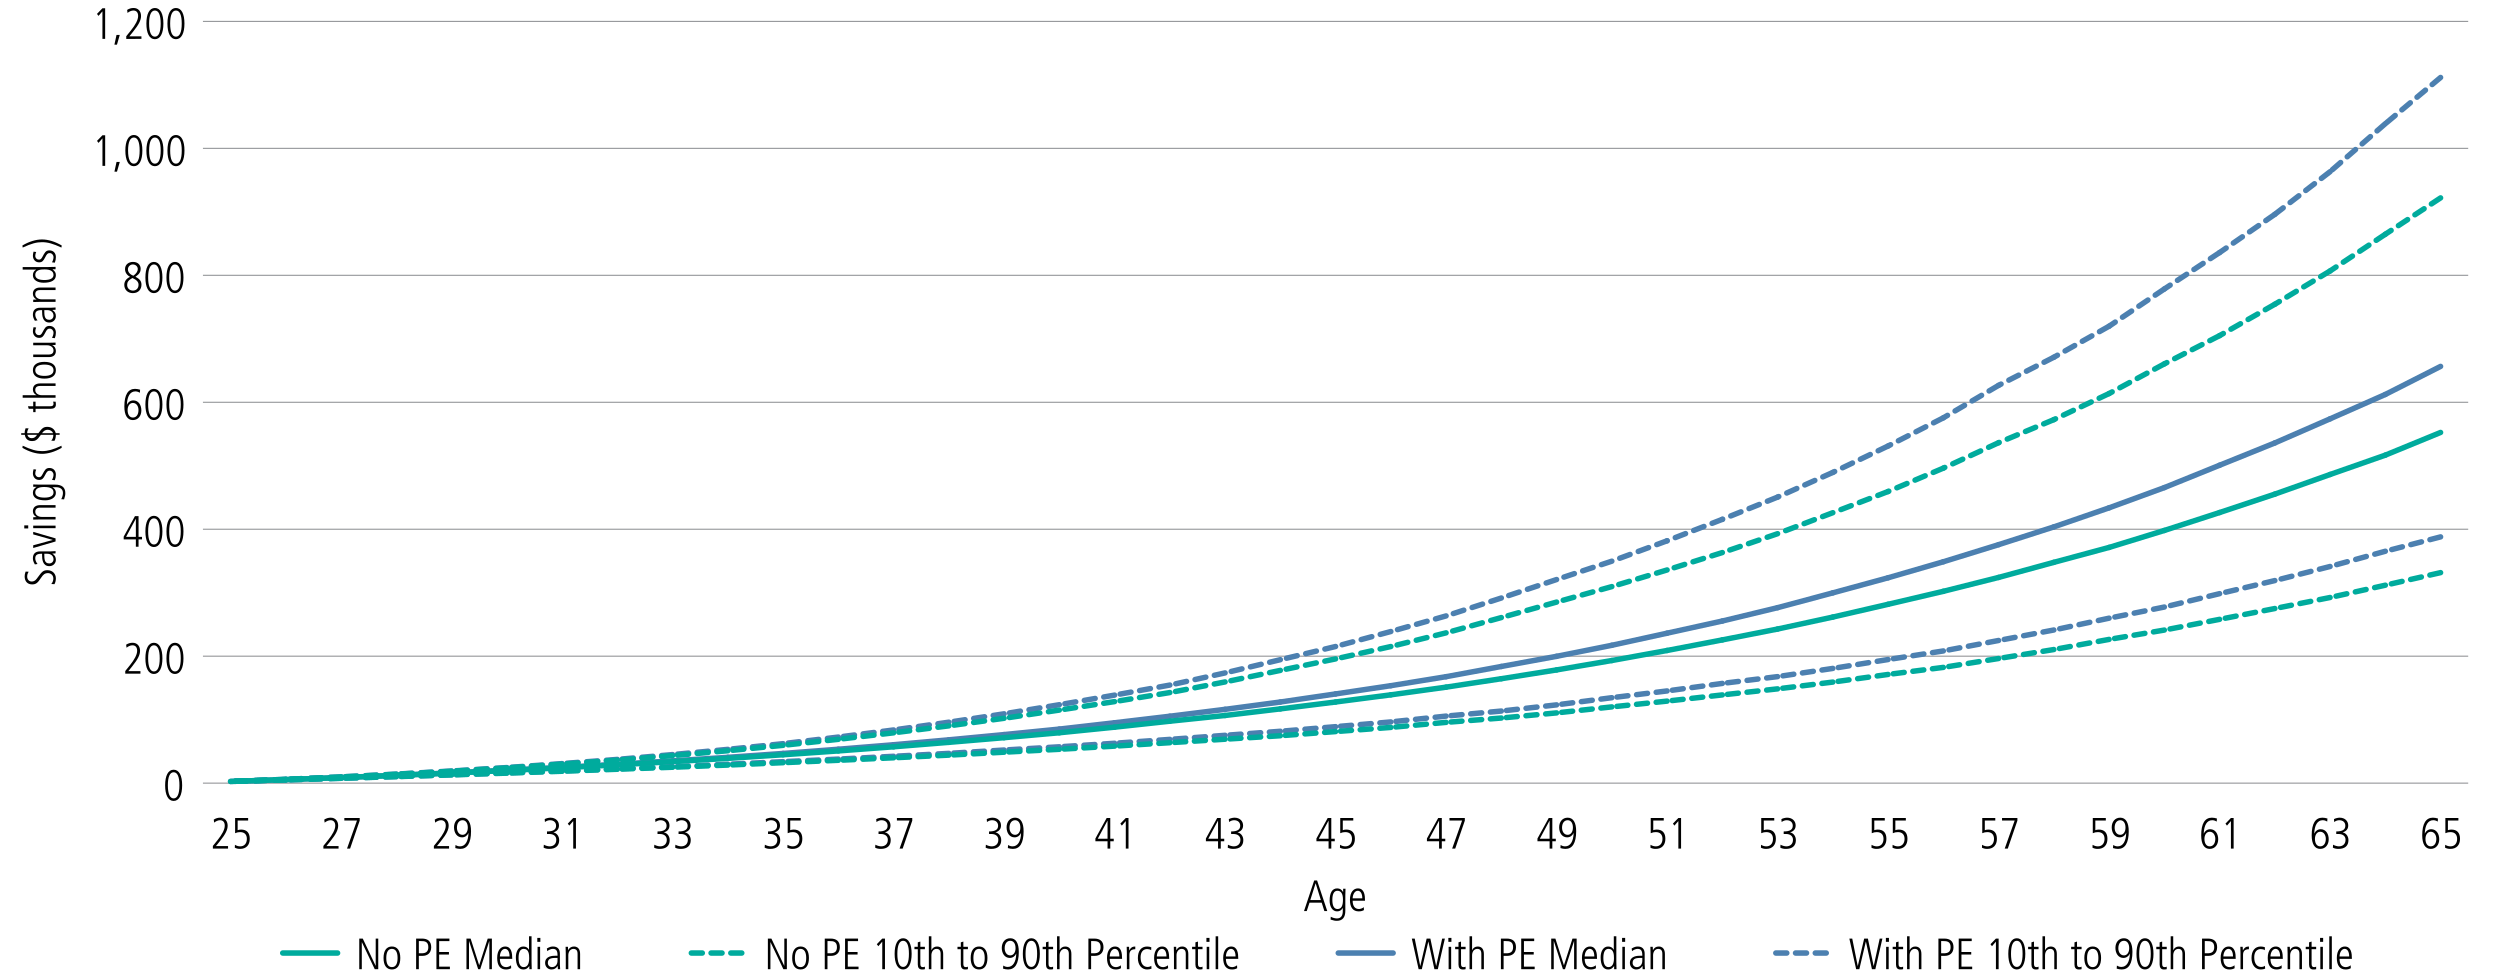 <?xml version="1.0" encoding="utf-8"?>
<!-- Generator: Adobe Illustrator 26.0.1, SVG Export Plug-In . SVG Version: 6.00 Build 0)  -->
<svg version="1.1" id="Layer_1" xmlns="http://www.w3.org/2000/svg" xmlns:xlink="http://www.w3.org/1999/xlink" x="0px" y="0px"
	 viewBox="0 0 1140 446.16" style="enable-background:new 0 0 1140 446.16;" xml:space="preserve">
<style type="text/css">
	.st0{clip-path:url(#SVGID_00000163767354390951389270000006541439669531866498_);}
	.st1{fill:none;stroke:#939598;stroke-width:0.5;stroke-miterlimit:10;}
	.st2{fill:none;stroke:#4C80B0;stroke-width:2.5;stroke-linecap:round;stroke-miterlimit:10;stroke-dasharray:5,4;}
	.st3{fill:none;stroke:#4C80B0;stroke-width:2.5;stroke-linecap:round;stroke-miterlimit:10;}
	.st4{fill:none;stroke:#00AB9D;stroke-width:2.5;stroke-linecap:round;stroke-miterlimit:10;stroke-dasharray:5,4;}
	.st5{fill:none;stroke:#00AB9D;stroke-width:2.5;stroke-linecap:round;stroke-miterlimit:10;}
</style>
<g>
	<path d="M23.38,266.31c0.64-0.72,0.94-1.66,0.94-2.46c0-1.68-1.24-2.52-2.52-2.52c-1.26,0-2.02,0.56-3,2.04
		c-1.66,2.54-2.42,3.12-4.18,3.12c-2.18,0-3.38-1.52-3.38-3.66c0-0.64,0.12-1.36,0.44-2.18l1.4,0.06c-0.56,0.88-0.68,1.5-0.68,2.22
		c0,1.18,0.74,2.24,2.04,2.24c1.6,0,2.24-1.18,2.8-1.92c1.86-2.52,2.46-3.24,4.38-3.24c2.26,0,3.86,1.56,3.86,3.74
		c0,0.96-0.26,2.02-0.66,2.64L23.38,266.31z"/>
	<path d="M25.34,252.35l-1.46,0.08v0.04c1.12,0.7,1.6,1.56,1.6,2.84c0,1.6-1.3,2.86-2.98,2.86c-3.2,0-3.3-3.42-3.3-4.92v-0.74h-0.24
		c-2.16,0-2.88,0.7-2.88,2.12c0,0.86,0.4,1.76,1.04,2.56l-1.22,0.18c-0.74-1.28-0.9-1.98-0.9-2.8c0-2.02,1.12-3.14,3.3-3.14h4.9
		c0.34,0,0.88-0.02,2.14-0.12V252.35z M20.2,252.51c0,2.5,0.04,4.42,2.3,4.42c1.04,0,1.9-0.78,1.9-1.88c0-1.46-1.08-2.54-2.92-2.54
		H20.2z"/>
	<path d="M25.34,246.91l-10.2,2.98v-1.24l8.88-2.42v-0.04l-8.88-2.5v-1.16l10.2,2.98V246.91z"/>
	<path d="M12.87,240.97h-1.8v-1.4h1.8V240.97z M25.34,240.85h-10.2v-1.16h10.2V240.85z"/>
	<path d="M25.34,231.49h-6.96c-0.74,0-2.3,0.08-2.3,1.9c0,1.42,1.38,2.32,2.86,2.32h6.4v1.16h-7.06c-0.94,0-2.58,0.08-3.14,0.08
		v-1.08c0.34-0.04,0.92-0.06,1.5-0.08v-0.04c-1.1-0.56-1.64-1.46-1.64-2.6c0-2.84,2.88-2.82,3.44-2.82h6.9V231.49z"/>
	<path d="M23.94,222.15v0.04c1.04,0.62,1.54,1.38,1.54,2.58c0,2.16-2.26,3.38-4.86,3.38c-3.7,0-5.62-1.22-5.62-3.44
		c0-1.28,0.58-2.06,1.64-2.68v-0.04h-1.5v-1.08c0.08,0,1.96,0.08,3,0.08h7.06c2.94,0,4.58,1.24,4.58,3.82c0,1-0.1,1.34-0.56,2.9
		l-1.3-0.08c0.48-0.82,0.78-2,0.78-2.82c0-1.74-1.18-2.66-3.28-2.66H23.94z M20.12,222.07c-2.62,0-4.04,0.84-4.04,2.52
		c0,1.5,1.36,2.32,4.18,2.32c2.7,0,4.14-0.8,4.14-2.34C24.4,222.89,23.14,222.07,20.12,222.07z"/>
	<path d="M23.7,218.83c0.4-0.62,0.7-1.58,0.7-2.32c0-1.04-0.76-1.88-1.76-1.88c-0.86,0-1.26,0.36-2.06,1.96
		c-0.8,1.62-1.4,2.26-2.76,2.26c-1.8,0-2.82-1.46-2.82-3c0-0.48,0.08-1.12,0.3-1.88l1.2,0.16c-0.22,0.56-0.42,1.08-0.42,1.74
		c0,1.04,0.74,1.74,1.64,1.74c0.8,0,1.1-0.28,1.7-1.4c0.92-1.7,1.4-2.82,3.1-2.82c1.82,0,2.96,1.26,2.96,3.04
		c0,0.9-0.14,1.68-0.48,2.56L23.7,218.83z"/>
	<path d="M28.14,204.21c-3.18,1.84-6.24,2.74-8.96,2.74c-2.74,0-5.82-0.9-8.96-2.74l0.12-0.96c3.92,1.82,6.26,2.46,8.84,2.46
		c2.6,0,5.04-0.68,8.84-2.46L28.14,204.21z"/>
	<path d="M27.2,198.27h-1.72c0,1.14-0.24,2.1-0.66,2.76l-1.44-0.08c0.6-0.7,0.94-1.48,0.94-2.68h-5.68
		c-1.68,2.5-2.58,2.86-4.02,2.86c-1.86,0-3.04-1.04-3.3-2.86H9.67v-0.72h1.56c0-0.76,0.1-1.36,0.44-2.26l1.4,0.06
		c-0.54,0.9-0.68,1.46-0.68,2.2h5.1c1.7-2.34,2.38-2.9,4.12-2.9c1.92,0,3.42,1.12,3.8,2.9h1.78V198.27z M12.47,198.27
		c0.32,1.04,1,1.54,1.96,1.54c1.02,0,1.64-0.34,2.5-1.54H12.47z M24.18,197.55c-0.3-0.98-1.38-1.58-2.4-1.58
		c-1.04,0-1.78,0.4-2.64,1.58H24.18z"/>
	<path d="M25.34,183.17c0.1,0.32,0.14,0.76,0.14,1.32c0,1.28-0.84,1.92-2.28,1.92h-6.98v1.52h-1.08v-1.52h-2.04l-0.36-1.16h2.4
		v-2.08h1.08v2.08h6.7c1.02,0,1.48-0.32,1.48-1.12c0-0.4-0.04-0.62-0.22-0.96H25.34z"/>
	<path d="M25.34,175.99h-6.96c-1.62,0-2.3,0.66-2.3,1.88c0,1.46,1.36,2.34,2.92,2.34h6.34v1.16h-15v-1.16h6.3v-0.04
		c-1.04-0.48-1.64-1.4-1.64-2.52c0-1.88,1.26-2.82,3.44-2.82h6.9V175.99z"/>
	<path d="M20.24,172.65c-3.26,0-5.24-1.32-5.24-3.82c0-2.5,1.98-3.82,5.24-3.82c3.34,0,5.24,1.34,5.24,3.82
		S23.58,172.65,20.24,172.65z M20.24,166.25c-2.74,0-4.16,0.92-4.16,2.6c0,1.62,1.38,2.56,4.16,2.56c2.8,0,4.16-0.92,4.16-2.58
		C24.4,167.15,22.98,166.25,20.24,166.25z"/>
	<path d="M25.34,157.29c-0.54,0.06-1.02,0.08-1.5,0.08v0.04c0.94,0.34,1.64,1.38,1.64,2.6c0,1.86-1.2,2.82-3.14,2.82h-7.2v-1.16
		h6.96c1.6,0,2.3-0.64,2.3-1.9c0-1.44-1.4-2.32-2.84-2.32h-6.42v-1.16h7.24c0.34,0,1.56-0.04,2.96-0.08V157.29z"/>
	<path d="M23.7,154.05c0.4-0.62,0.7-1.58,0.7-2.32c0-1.04-0.76-1.88-1.76-1.88c-0.86,0-1.26,0.36-2.06,1.96
		c-0.8,1.62-1.4,2.26-2.76,2.26c-1.8,0-2.82-1.46-2.82-3c0-0.48,0.08-1.12,0.3-1.88l1.2,0.16c-0.22,0.56-0.42,1.08-0.42,1.74
		c0,1.04,0.74,1.74,1.64,1.74c0.8,0,1.1-0.28,1.7-1.4c0.92-1.7,1.4-2.82,3.1-2.82c1.82,0,2.96,1.26,2.96,3.04
		c0,0.9-0.14,1.68-0.48,2.56L23.7,154.05z"/>
	<path d="M25.34,141.25l-1.46,0.08v0.04c1.12,0.7,1.6,1.56,1.6,2.84c0,1.6-1.3,2.86-2.98,2.86c-3.2,0-3.3-3.42-3.3-4.92v-0.74h-0.24
		c-2.16,0-2.88,0.7-2.88,2.12c0,0.86,0.4,1.76,1.04,2.56l-1.22,0.18c-0.74-1.28-0.9-1.98-0.9-2.8c0-2.02,1.12-3.14,3.3-3.14h4.9
		c0.34,0,0.88-0.02,2.14-0.12V141.25z M20.2,141.41c0,2.5,0.04,4.42,2.3,4.42c1.04,0,1.9-0.78,1.9-1.88c0-1.46-1.08-2.54-2.92-2.54
		H20.2z"/>
	<path d="M25.34,132.27h-6.96c-0.74,0-2.3,0.08-2.3,1.9c0,1.42,1.38,2.32,2.86,2.32h6.4v1.16h-7.06c-0.94,0-2.58,0.08-3.14,0.08
		v-1.08c0.34-0.04,0.92-0.06,1.5-0.08v-0.04c-1.1-0.56-1.64-1.46-1.64-2.6c0-2.84,2.88-2.82,3.44-2.82h6.9V132.27z"/>
	<path d="M25.34,122.77h-1.4v0.04c1.12,0.86,1.54,1.56,1.54,2.68c0,2.22-1.92,3.44-5.6,3.44c-2.6,0-4.88-1.18-4.88-3.38
		c0-1.28,0.5-2.04,1.46-2.58v-0.04h-6.12v-1.16h11.62c0.54,0,1.52,0,3.38-0.08V122.77z M20.34,122.85c-1.64,0-4.26,0.12-4.26,2.5
		c0,1.5,1.34,2.34,4.16,2.34s4.16-0.86,4.16-2.32C24.4,123.69,22.98,122.85,20.34,122.85z"/>
	<path d="M23.7,119.61c0.4-0.62,0.7-1.58,0.7-2.32c0-1.04-0.76-1.88-1.76-1.88c-0.86,0-1.26,0.36-2.06,1.96
		c-0.8,1.62-1.4,2.26-2.76,2.26c-1.8,0-2.82-1.46-2.82-3c0-0.48,0.08-1.12,0.3-1.88l1.2,0.16c-0.22,0.56-0.42,1.08-0.42,1.74
		c0,1.04,0.74,1.74,1.64,1.74c0.8,0,1.1-0.28,1.7-1.4c0.92-1.7,1.4-2.82,3.1-2.82c1.82,0,2.96,1.26,2.96,3.04
		c0,0.9-0.14,1.68-0.48,2.56L23.7,119.61z"/>
	<path d="M28.02,112.89c-3.78-1.76-6.28-2.46-8.84-2.46c-2.54,0-4.9,0.64-8.84,2.46l-0.12-0.96c3.12-1.82,6.18-2.74,8.96-2.74
		c2.78,0,5.9,0.96,8.96,2.74L28.02,112.89z"/>
</g>
<g>
	<path d="M603.91,415.45l-1.22-3.84h-5.56l-1.26,3.84h-1.24l4.64-13.96h1.32l4.64,13.96H603.91z M599.95,402.8h-0.04l-2.42,7.64
		h4.82L599.95,402.8z"/>
	<path d="M612.31,414.05h-0.04c-0.62,1.04-1.38,1.54-2.58,1.54c-2.16,0-3.38-2.26-3.38-4.86c0-3.7,1.22-5.62,3.44-5.62
		c1.28,0,2.06,0.58,2.68,1.64h0.04v-1.5h1.08c0,0.08-0.08,1.96-0.08,3v7.06c0,2.94-1.24,4.58-3.82,4.58c-1,0-1.34-0.1-2.9-0.56
		l0.08-1.3c0.82,0.48,2,0.78,2.82,0.78c1.74,0,2.66-1.18,2.66-3.28V414.05z M612.39,410.23c0-2.62-0.84-4.04-2.52-4.04
		c-1.5,0-2.32,1.36-2.32,4.18c0,2.7,0.8,4.14,2.34,4.14C611.57,414.51,612.39,413.25,612.39,410.23z"/>
	<path d="M621.95,415.01c-0.74,0.42-1.5,0.58-2.38,0.58c-2.56,0-4-1.76-4-5.26c0-3.68,1.8-5.22,3.62-5.22
		c2.94,0,3.26,3.06,3.26,5.62h-5.64c0,2.46,1.06,3.78,2.88,3.78c0.66,0,1.64-0.34,2.2-0.84L621.95,415.01z M621.21,409.65
		c0-2.16-0.8-3.46-2.08-3.46c-1.32,0-2.28,1.6-2.32,3.46H621.21z"/>
</g>
<g>
	<path d="M75.3,358.11c0-4.42,1.38-7.12,3.88-7.12c2.54,0,3.88,2.72,3.88,7.12s-1.38,7.12-3.88,7.12
		C76.68,365.23,75.3,362.51,75.3,358.11z M81.82,358.11c0-3.92-0.9-5.96-2.64-5.96c-1.68,0-2.64,1.98-2.64,5.96
		c0,3.94,0.96,5.96,2.64,5.96C80.88,364.07,81.82,362.05,81.82,358.11z"/>
</g>
<g>
	<path d="M57.12,307.2v-1.22l2.16-2.68c1.98-2.46,3.26-4.76,3.26-6.54c0-1.6-0.76-2.5-2.18-2.5c-0.86,0-1.92,0.48-2.66,1.1
		l-0.18-1.38c0.96-0.62,1.92-0.88,2.94-0.88c2.1,0,3.4,1.5,3.4,3.66c0,1.76-0.86,3.72-3.58,7.1l-1.76,2.18h5.52v1.16H57.12z"/>
	<path d="M66.3,300.22c0-4.42,1.38-7.12,3.88-7.12c2.54,0,3.88,2.72,3.88,7.12s-1.38,7.12-3.88,7.12
		C67.68,307.34,66.3,304.62,66.3,300.22z M72.83,300.22c0-3.92-0.9-5.96-2.64-5.96c-1.68,0-2.64,1.98-2.64,5.96
		c0,3.94,0.96,5.96,2.64,5.96C71.89,306.18,72.83,304.16,72.83,300.22z"/>
	<path d="M75.9,300.22c0-4.42,1.38-7.12,3.88-7.12c2.54,0,3.88,2.72,3.88,7.12s-1.38,7.12-3.88,7.12
		C77.28,307.34,75.9,304.62,75.9,300.22z M82.43,300.22c0-3.92-0.9-5.96-2.64-5.96c-1.68,0-2.64,1.98-2.64,5.96
		c0,3.94,0.96,5.96,2.64,5.96C81.49,306.18,82.43,304.16,82.43,300.22z"/>
</g>
<g>
	<path d="M61.95,249.31v-3.34H56.4v-1.26l5.14-9.36h1.64v9.46h1.58v1.16h-1.58v3.34H61.95z M61.95,236.59h-0.04l-4.42,8.22h4.46
		V236.59z"/>
	<path d="M66.3,242.33c0-4.42,1.38-7.12,3.88-7.12c2.54,0,3.88,2.72,3.88,7.12s-1.38,7.12-3.88,7.12
		C67.68,249.45,66.3,246.73,66.3,242.33z M72.83,242.33c0-3.92-0.9-5.96-2.64-5.96c-1.68,0-2.64,1.98-2.64,5.96
		c0,3.94,0.96,5.96,2.64,5.96C71.89,248.29,72.83,246.27,72.83,242.33z"/>
	<path d="M75.9,242.33c0-4.42,1.38-7.12,3.88-7.12c2.54,0,3.88,2.72,3.88,7.12s-1.38,7.12-3.88,7.12
		C77.28,249.45,75.9,246.73,75.9,242.33z M82.43,242.33c0-3.92-0.9-5.96-2.64-5.96c-1.68,0-2.64,1.98-2.64,5.96
		c0,3.94,0.96,5.96,2.64,5.96C81.49,248.29,82.43,246.27,82.43,242.33z"/>
</g>
<g>
	<path d="M57.9,184.54c0.5-1.18,1.6-1.96,2.9-1.96c2.36,0,3.66,2.12,3.66,4.58c0,2.4-1.4,4.4-3.88,4.4c-2.5,0-3.88-2.2-3.88-6.2
		c0-5.44,1.74-8.04,4.88-8.04c0.74,0,1.6,0.16,2.3,0.38l-0.1,1.4c-0.9-0.5-1.42-0.62-2.08-0.62c-2.34,0-3.7,2.24-3.84,6.06H57.9z
		 M63.15,186.98c0-1.66-0.88-3.24-2.56-3.24c-1.36,0-2.4,1.28-2.4,3.26c0,2.18,0.98,3.4,2.4,3.4
		C62.09,190.41,63.15,189.17,63.15,186.98z"/>
	<path d="M66.3,184.44c0-4.42,1.38-7.12,3.88-7.12c2.54,0,3.88,2.72,3.88,7.12s-1.38,7.12-3.88,7.12
		C67.68,191.57,66.3,188.85,66.3,184.44z M72.83,184.44c0-3.92-0.9-5.96-2.64-5.96c-1.68,0-2.64,1.98-2.64,5.96
		c0,3.94,0.96,5.96,2.64,5.96C71.89,190.41,72.83,188.38,72.83,184.44z"/>
	<path d="M75.9,184.44c0-4.42,1.38-7.12,3.88-7.12c2.54,0,3.88,2.72,3.88,7.12s-1.38,7.12-3.88,7.12
		C77.28,191.57,75.9,188.85,75.9,184.44z M82.43,184.44c0-3.92-0.9-5.96-2.64-5.96c-1.68,0-2.64,1.98-2.64,5.96
		c0,3.94,0.96,5.96,2.64,5.96C81.49,190.41,82.43,188.38,82.43,184.44z"/>
</g>
<g>
	<path d="M64.51,129.83c0,1.86-1.16,3.84-3.94,3.84c-2.32,0-3.9-1.58-3.9-3.78c0-1.66,1.04-2.94,2.66-3.64
		c-1.52-0.82-2.32-2.06-2.32-3.56c0-2.08,1.7-3.26,3.62-3.26c2.26,0,3.52,1.38,3.52,3.2c0,1.28-0.56,2.32-2.38,3.58
		C63.93,127.31,64.51,128.41,64.51,129.83z M57.98,129.93c0,1.46,1.08,2.58,2.66,2.58c1.32,0,2.54-0.88,2.54-2.66
		c0-1.26-0.84-2.2-2.78-3.08C58.56,127.75,57.98,128.63,57.98,129.93z M62.83,122.69c0-1.2-1-2.1-2.28-2.1
		c-1.14,0-2.22,0.96-2.22,2.24c0,1.2,0.9,2.32,2.5,2.9C62.25,124.71,62.83,123.63,62.83,122.69z"/>
	<path d="M66.3,126.55c0-4.42,1.38-7.12,3.88-7.12c2.54,0,3.88,2.72,3.88,7.12c0,4.4-1.38,7.12-3.88,7.12
		C67.68,133.67,66.3,130.96,66.3,126.55z M72.83,126.55c0-3.92-0.9-5.96-2.64-5.96c-1.68,0-2.64,1.98-2.64,5.96
		c0,3.94,0.96,5.96,2.64,5.96C71.89,132.51,72.83,130.49,72.83,126.55z"/>
	<path d="M75.9,126.55c0-4.42,1.38-7.12,3.88-7.12c2.54,0,3.88,2.72,3.88,7.12c0,4.4-1.38,7.12-3.88,7.12
		C77.28,133.67,75.9,130.96,75.9,126.55z M82.43,126.55c0-3.92-0.9-5.96-2.64-5.96c-1.68,0-2.64,1.98-2.64,5.96
		c0,3.94,0.96,5.96,2.64,5.96C81.49,132.51,82.43,130.49,82.43,126.55z"/>
</g>
<g>
	<path d="M46.72,75.65V63.08l-1.8,2.08l-0.68-0.92l2.48-2.56h1.24v13.96H46.72z"/>
	<path d="M52.18,78.29l0.96-4.44h1.48l-1.28,4.44H52.18z"/>
	<path d="M57.16,68.67c0-4.42,1.38-7.12,3.88-7.12c2.54,0,3.88,2.72,3.88,7.12c0,4.4-1.38,7.12-3.88,7.12
		C58.54,75.79,57.16,73.07,57.16,68.67z M63.68,68.67c0-3.92-0.9-5.96-2.64-5.96c-1.68,0-2.64,1.98-2.64,5.96
		c0,3.94,0.96,5.96,2.64,5.96C62.74,74.63,63.68,72.61,63.68,68.67z"/>
	<path d="M66.76,68.67c0-4.42,1.38-7.12,3.88-7.12c2.54,0,3.88,2.72,3.88,7.12c0,4.4-1.38,7.12-3.88,7.12
		C68.14,75.79,66.76,73.07,66.76,68.67z M73.28,68.67c0-3.92-0.9-5.96-2.64-5.96c-1.68,0-2.64,1.98-2.64,5.96
		c0,3.94,0.96,5.96,2.64,5.96C72.34,74.63,73.28,72.61,73.28,68.67z"/>
	<path d="M76.36,68.67c0-4.42,1.38-7.12,3.88-7.12c2.54,0,3.88,2.72,3.88,7.12c0,4.4-1.38,7.12-3.88,7.12
		C77.74,75.79,76.36,73.07,76.36,68.67z M82.88,68.67c0-3.92-0.9-5.96-2.64-5.96c-1.68,0-2.64,1.98-2.64,5.96
		c0,3.94,0.96,5.96,2.64,5.96C81.94,74.63,82.88,72.61,82.88,68.67z"/>
</g>
<g>
	<defs>
		<rect id="SVGID_1_" x="4.14" width="1131.31" height="449.81"/>
	</defs>
	<clipPath id="SVGID_00000038373622717955479490000011671008529890993793_">
		<use xlink:href="#SVGID_1_"  style="overflow:visible;"/>
	</clipPath>
	<g style="clip-path:url(#SVGID_00000038373622717955479490000011671008529890993793_);">
		<path d="M46.71,17.74V5.17l-1.8,2.08l-0.68-0.92l2.48-2.56h1.24v13.96H46.71z"/>
		<path d="M52.17,20.38l0.96-4.44h1.48l-1.28,4.44H52.17z"/>
		<path d="M57.57,17.74v-1.22l2.16-2.68c1.98-2.46,3.26-4.76,3.26-6.54c0-1.6-0.76-2.5-2.18-2.5c-0.86,0-1.92,0.48-2.66,1.1
			l-0.18-1.38c0.96-0.62,1.92-0.88,2.94-0.88c2.1,0,3.4,1.5,3.4,3.66c0,1.76-0.86,3.72-3.58,7.1l-1.76,2.18h5.52v1.16H57.57z"/>
		<path d="M66.75,10.76c0-4.42,1.38-7.12,3.88-7.12c2.54,0,3.88,2.72,3.88,7.12s-1.38,7.12-3.88,7.12
			C68.13,17.88,66.75,15.16,66.75,10.76z M73.27,10.76c0-3.92-0.9-5.96-2.64-5.96c-1.68,0-2.64,1.98-2.64,5.96
			c0,3.94,0.96,5.96,2.64,5.96C72.33,16.72,73.27,14.7,73.27,10.76z"/>
		<path d="M76.35,10.76c0-4.42,1.38-7.12,3.88-7.12c2.54,0,3.88,2.72,3.88,7.12s-1.38,7.12-3.88,7.12
			C77.73,17.88,76.35,15.16,76.35,10.76z M82.87,10.76c0-3.92-0.9-5.96-2.64-5.96c-1.68,0-2.64,1.98-2.64,5.96
			c0,3.94,0.96,5.96,2.64,5.96C81.93,16.72,82.87,14.7,82.87,10.76z"/>
	</g>
</g>
<line class="st1" x1="92.54" y1="357.11" x2="1125.5" y2="357.11"/>
<line class="st1" x1="92.54" y1="299.22" x2="1125.5" y2="299.22"/>
<line class="st1" x1="92.54" y1="241.33" x2="1125.5" y2="241.33"/>
<line class="st1" x1="92.54" y1="183.44" x2="1125.5" y2="183.44"/>
<line class="st1" x1="92.54" y1="125.54" x2="1125.5" y2="125.54"/>
<line class="st1" x1="92.54" y1="67.65" x2="1125.5" y2="67.65"/>
<line class="st1" x1="92.54" y1="9.76" x2="1125.5" y2="9.76"/>
<line class="st2" x1="809.77" y1="434.58" x2="834.79" y2="434.58"/>
<line class="st2" x1="130.34" y1="355.37" x2="105.14" y2="356.34"/>
<line class="st2" x1="155.53" y1="354.26" x2="130.33" y2="355.37"/>
<line class="st2" x1="180.72" y1="352.99" x2="155.53" y2="354.26"/>
<line class="st2" x1="205.92" y1="351.58" x2="180.72" y2="352.99"/>
<line class="st2" x1="231.11" y1="350.01" x2="205.92" y2="351.58"/>
<line class="st2" x1="256.31" y1="348.2" x2="231.11" y2="350.01"/>
<line class="st2" x1="281.5" y1="346.29" x2="256.3" y2="348.2"/>
<line class="st2" x1="306.69" y1="344.09" x2="281.5" y2="346.29"/>
<line class="st2" x1="331.89" y1="341.71" x2="306.69" y2="344.09"/>
<line class="st2" x1="357.08" y1="339.11" x2="331.89" y2="341.71"/>
<line class="st2" x1="382.28" y1="336.1" x2="357.08" y2="339.11"/>
<line class="st2" x1="407.47" y1="332.86" x2="382.27" y2="336.1"/>
<line class="st2" x1="432.66" y1="329.32" x2="407.47" y2="332.86"/>
<line class="st2" x1="457.86" y1="325.5" x2="432.66" y2="329.32"/>
<line class="st2" x1="483.05" y1="321.35" x2="457.86" y2="325.5"/>
<line class="st2" x1="508.25" y1="316.97" x2="483.05" y2="321.35"/>
<line class="st2" x1="533.44" y1="312.39" x2="508.24" y2="316.97"/>
<line class="st2" x1="558.63" y1="306.85" x2="533.44" y2="312.4"/>
<line class="st2" x1="583.83" y1="300.82" x2="558.63" y2="306.85"/>
<line class="st2" x1="609.02" y1="294.81" x2="583.83" y2="300.82"/>
<line class="st2" x1="634.22" y1="287.97" x2="609.02" y2="294.81"/>
<line class="st2" x1="659.41" y1="280.86" x2="634.21" y2="287.97"/>
<line class="st2" x1="684.6" y1="272.69" x2="659.41" y2="280.86"/>
<line class="st2" x1="709.8" y1="264.27" x2="684.6" y2="272.69"/>
<line class="st2" x1="734.99" y1="255.9" x2="709.8" y2="264.27"/>
<line class="st2" x1="760.19" y1="246.6" x2="734.99" y2="255.9"/>
<line class="st2" x1="785.38" y1="236.82" x2="760.18" y2="246.6"/>
<line class="st2" x1="810.57" y1="226.68" x2="785.38" y2="236.82"/>
<line class="st2" x1="835.77" y1="215.42" x2="810.57" y2="226.68"/>
<line class="st2" x1="860.96" y1="203.38" x2="835.77" y2="215.42"/>
<line class="st2" x1="886.16" y1="190.53" x2="860.96" y2="203.38"/>
<line class="st2" x1="911.35" y1="175.73" x2="886.15" y2="190.53"/>
<line class="st2" x1="936.54" y1="162.91" x2="911.35" y2="175.73"/>
<line class="st2" x1="961.74" y1="148.76" x2="936.54" y2="162.91"/>
<line class="st2" x1="986.93" y1="131.78" x2="961.74" y2="148.76"/>
<line class="st2" x1="1012.13" y1="115.17" x2="986.93" y2="131.78"/>
<line class="st2" x1="1037.32" y1="97.74" x2="1012.13" y2="115.18"/>
<line class="st2" x1="1062.51" y1="78.29" x2="1037.32" y2="97.73"/>
<line class="st2" x1="1087.71" y1="56.4" x2="1062.51" y2="78.29"/>
<line class="st2" x1="1112.9" y1="35.33" x2="1087.71" y2="56.41"/>
<line class="st2" x1="130.34" y1="355.63" x2="105.14" y2="356.34"/>
<line class="st2" x1="155.53" y1="354.88" x2="130.33" y2="355.63"/>
<line class="st2" x1="180.72" y1="354.1" x2="155.53" y2="354.88"/>
<line class="st2" x1="205.92" y1="353.28" x2="180.72" y2="354.1"/>
<line class="st2" x1="231.11" y1="352.43" x2="205.92" y2="353.28"/>
<line class="st2" x1="256.31" y1="351.52" x2="231.11" y2="352.43"/>
<line class="st2" x1="281.5" y1="350.55" x2="256.3" y2="351.53"/>
<line class="st2" x1="306.69" y1="349.59" x2="281.5" y2="350.55"/>
<line class="st2" x1="331.89" y1="348.49" x2="306.69" y2="349.59"/>
<line class="st2" x1="357.08" y1="347.32" x2="331.89" y2="348.49"/>
<line class="st2" x1="382.28" y1="346.15" x2="357.08" y2="347.32"/>
<line class="st2" x1="407.47" y1="344.87" x2="382.27" y2="346.15"/>
<line class="st2" x1="432.66" y1="343.54" x2="407.47" y2="344.87"/>
<line class="st2" x1="457.86" y1="342.01" x2="432.66" y2="343.54"/>
<line class="st2" x1="483.05" y1="340.54" x2="457.86" y2="342.01"/>
<line class="st2" x1="508.25" y1="338.93" x2="483.05" y2="340.54"/>
<line class="st2" x1="533.44" y1="337.16" x2="508.24" y2="338.93"/>
<line class="st2" x1="558.63" y1="335.3" x2="533.44" y2="337.16"/>
<line class="st2" x1="583.83" y1="333.46" x2="558.63" y2="335.31"/>
<line class="st2" x1="609.02" y1="331.36" x2="583.83" y2="333.46"/>
<line class="st2" x1="634.22" y1="329.2" x2="609.02" y2="331.36"/>
<line class="st2" x1="659.41" y1="326.54" x2="634.21" y2="329.2"/>
<line class="st2" x1="684.6" y1="324.24" x2="659.41" y2="326.54"/>
<line class="st2" x1="709.8" y1="321.42" x2="684.6" y2="324.24"/>
<line class="st2" x1="734.99" y1="318.15" x2="709.8" y2="321.42"/>
<line class="st2" x1="760.19" y1="315.07" x2="734.99" y2="318.15"/>
<line class="st2" x1="785.38" y1="311.64" x2="760.18" y2="315.07"/>
<line class="st2" x1="810.57" y1="308.54" x2="785.38" y2="311.64"/>
<line class="st2" x1="835.77" y1="304.8" x2="810.57" y2="308.54"/>
<line class="st2" x1="860.96" y1="300.75" x2="835.77" y2="304.8"/>
<line class="st2" x1="886.16" y1="296.83" x2="860.96" y2="300.75"/>
<line class="st2" x1="911.35" y1="292.06" x2="886.15" y2="296.83"/>
<line class="st2" x1="936.54" y1="287.28" x2="911.35" y2="292.06"/>
<line class="st2" x1="961.74" y1="281.89" x2="936.54" y2="287.28"/>
<line class="st2" x1="986.93" y1="276.81" x2="961.74" y2="281.89"/>
<line class="st2" x1="1012.13" y1="270.71" x2="986.93" y2="276.81"/>
<line class="st2" x1="1037.32" y1="264.74" x2="1012.13" y2="270.71"/>
<line class="st2" x1="1062.51" y1="258.32" x2="1037.32" y2="264.74"/>
<line class="st2" x1="1087.71" y1="251.37" x2="1062.51" y2="258.31"/>
<line class="st2" x1="1112.9" y1="244.82" x2="1087.71" y2="251.37"/>
<line class="st3" x1="610.25" y1="434.58" x2="635.27" y2="434.58"/>
<line class="st3" x1="130.34" y1="355.49" x2="105.14" y2="356.34"/>
<line class="st3" x1="155.53" y1="354.55" x2="130.33" y2="355.49"/>
<line class="st3" x1="180.72" y1="353.54" x2="155.53" y2="354.55"/>
<line class="st3" x1="205.92" y1="352.43" x2="180.72" y2="353.54"/>
<line class="st3" x1="231.11" y1="351.22" x2="205.92" y2="352.43"/>
<line class="st3" x1="256.31" y1="349.92" x2="231.11" y2="351.22"/>
<line class="st3" x1="281.5" y1="348.5" x2="256.3" y2="349.92"/>
<line class="st3" x1="306.69" y1="346.95" x2="281.5" y2="348.5"/>
<line class="st3" x1="331.89" y1="345.34" x2="306.69" y2="346.95"/>
<line class="st3" x1="357.08" y1="343.57" x2="331.89" y2="345.34"/>
<line class="st3" x1="382.28" y1="341.65" x2="357.08" y2="343.57"/>
<line class="st3" x1="407.47" y1="339.6" x2="382.27" y2="341.65"/>
<line class="st3" x1="432.66" y1="337.36" x2="407.47" y2="339.6"/>
<line class="st3" x1="457.86" y1="334.97" x2="432.66" y2="337.36"/>
<line class="st3" x1="483.05" y1="332.46" x2="457.86" y2="334.97"/>
<line class="st3" x1="508.25" y1="329.58" x2="483.05" y2="332.46"/>
<line class="st3" x1="533.44" y1="326.6" x2="508.24" y2="329.58"/>
<line class="st3" x1="558.63" y1="323.46" x2="533.44" y2="326.6"/>
<line class="st3" x1="583.83" y1="320.11" x2="558.63" y2="323.46"/>
<line class="st3" x1="609.02" y1="316.43" x2="583.83" y2="320.11"/>
<line class="st3" x1="634.22" y1="312.67" x2="609.02" y2="316.43"/>
<line class="st3" x1="659.41" y1="308.57" x2="634.21" y2="312.67"/>
<line class="st3" x1="684.6" y1="303.91" x2="659.41" y2="308.57"/>
<line class="st3" x1="709.8" y1="299.28" x2="684.6" y2="303.91"/>
<line class="st3" x1="734.99" y1="294.25" x2="709.8" y2="299.28"/>
<line class="st3" x1="760.19" y1="288.73" x2="734.99" y2="294.25"/>
<line class="st3" x1="785.38" y1="283.18" x2="760.18" y2="288.73"/>
<line class="st3" x1="810.57" y1="277.1" x2="785.38" y2="283.18"/>
<line class="st3" x1="835.77" y1="270.34" x2="810.57" y2="277.1"/>
<line class="st3" x1="860.96" y1="263.47" x2="835.77" y2="270.34"/>
<line class="st3" x1="886.16" y1="256.16" x2="860.96" y2="263.47"/>
<line class="st3" x1="911.35" y1="248.37" x2="886.15" y2="256.16"/>
<line class="st3" x1="936.54" y1="240.27" x2="911.35" y2="248.37"/>
<line class="st3" x1="961.74" y1="231.57" x2="936.54" y2="240.27"/>
<line class="st3" x1="986.93" y1="222.35" x2="961.74" y2="231.57"/>
<line class="st3" x1="1012.13" y1="212.15" x2="986.93" y2="222.35"/>
<line class="st3" x1="1037.32" y1="201.98" x2="1012.13" y2="212.15"/>
<line class="st3" x1="1062.51" y1="190.99" x2="1037.32" y2="201.98"/>
<line class="st3" x1="1087.71" y1="179.87" x2="1062.51" y2="190.99"/>
<line class="st3" x1="1112.9" y1="167.08" x2="1087.71" y2="179.87"/>
<line class="st4" x1="315.25" y1="434.58" x2="340.28" y2="434.58"/>
<line class="st4" x1="130.34" y1="355.38" x2="105.14" y2="356.34"/>
<line class="st4" x1="155.53" y1="354.28" x2="130.33" y2="355.38"/>
<line class="st4" x1="180.72" y1="353.05" x2="155.53" y2="354.29"/>
<line class="st4" x1="205.92" y1="351.68" x2="180.72" y2="353.05"/>
<line class="st4" x1="231.11" y1="350.16" x2="205.92" y2="351.68"/>
<line class="st4" x1="256.31" y1="348.44" x2="231.11" y2="350.16"/>
<line class="st4" x1="281.5" y1="346.62" x2="256.3" y2="348.43"/>
<line class="st4" x1="306.69" y1="344.57" x2="281.5" y2="346.62"/>
<line class="st4" x1="331.89" y1="342.34" x2="306.69" y2="344.57"/>
<line class="st4" x1="357.08" y1="339.87" x2="331.89" y2="342.34"/>
<line class="st4" x1="382.28" y1="337.13" x2="357.08" y2="339.87"/>
<line class="st4" x1="407.47" y1="334.17" x2="382.27" y2="337.13"/>
<line class="st4" x1="432.66" y1="330.99" x2="407.47" y2="334.17"/>
<line class="st4" x1="457.86" y1="327.54" x2="432.66" y2="330.99"/>
<line class="st4" x1="483.05" y1="323.8" x2="457.86" y2="327.54"/>
<line class="st4" x1="508.25" y1="319.93" x2="483.05" y2="323.8"/>
<line class="st4" x1="533.44" y1="315.81" x2="508.24" y2="319.93"/>
<line class="st4" x1="558.63" y1="310.96" x2="533.44" y2="315.81"/>
<line class="st4" x1="583.83" y1="305.7" x2="558.63" y2="310.96"/>
<line class="st4" x1="609.02" y1="300.46" x2="583.83" y2="305.7"/>
<line class="st4" x1="634.22" y1="294.82" x2="609.02" y2="300.46"/>
<line class="st4" x1="659.41" y1="288.58" x2="634.21" y2="294.82"/>
<line class="st4" x1="684.6" y1="281.61" x2="659.41" y2="288.58"/>
<line class="st4" x1="709.8" y1="274.55" x2="684.6" y2="281.61"/>
<line class="st4" x1="734.99" y1="267.49" x2="709.8" y2="274.55"/>
<line class="st4" x1="760.19" y1="259.9" x2="734.99" y2="267.49"/>
<line class="st4" x1="785.38" y1="251.97" x2="760.18" y2="259.9"/>
<line class="st4" x1="810.57" y1="243.37" x2="785.38" y2="251.97"/>
<line class="st4" x1="835.77" y1="233.79" x2="810.57" y2="243.37"/>
<line class="st4" x1="860.96" y1="224.13" x2="835.77" y2="233.79"/>
<line class="st4" x1="886.16" y1="213.47" x2="860.96" y2="224.13"/>
<line class="st4" x1="911.35" y1="201.87" x2="886.15" y2="213.47"/>
<line class="st4" x1="936.54" y1="191.36" x2="911.35" y2="201.87"/>
<line class="st4" x1="961.74" y1="179.46" x2="936.54" y2="191.35"/>
<line class="st4" x1="986.93" y1="165.93" x2="961.74" y2="179.46"/>
<line class="st4" x1="1012.13" y1="153.05" x2="986.93" y2="165.93"/>
<line class="st4" x1="1037.32" y1="138.74" x2="1012.13" y2="153.05"/>
<line class="st4" x1="1062.51" y1="123.56" x2="1037.32" y2="138.74"/>
<line class="st4" x1="1087.71" y1="106.81" x2="1062.51" y2="123.56"/>
<line class="st4" x1="1112.9" y1="90.24" x2="1087.71" y2="106.81"/>
<line class="st4" x1="130.34" y1="355.63" x2="105.14" y2="356.34"/>
<line class="st4" x1="155.53" y1="354.9" x2="130.33" y2="355.64"/>
<line class="st4" x1="180.72" y1="354.15" x2="155.53" y2="354.9"/>
<line class="st4" x1="205.92" y1="353.36" x2="180.72" y2="354.15"/>
<line class="st4" x1="231.11" y1="352.55" x2="205.92" y2="353.36"/>
<line class="st4" x1="256.31" y1="351.69" x2="231.11" y2="352.55"/>
<line class="st4" x1="281.5" y1="350.78" x2="256.3" y2="351.69"/>
<line class="st4" x1="306.69" y1="349.86" x2="281.5" y2="350.78"/>
<line class="st4" x1="331.89" y1="348.87" x2="306.69" y2="349.86"/>
<line class="st4" x1="357.08" y1="347.78" x2="331.89" y2="348.87"/>
<line class="st4" x1="382.28" y1="346.69" x2="357.08" y2="347.78"/>
<line class="st4" x1="407.47" y1="345.55" x2="382.27" y2="346.7"/>
<line class="st4" x1="432.66" y1="344.34" x2="407.47" y2="345.55"/>
<line class="st4" x1="457.86" y1="343" x2="432.66" y2="344.34"/>
<line class="st4" x1="483.05" y1="341.68" x2="457.86" y2="343"/>
<line class="st4" x1="508.25" y1="340.24" x2="483.05" y2="341.68"/>
<line class="st4" x1="533.44" y1="338.67" x2="508.24" y2="340.24"/>
<line class="st4" x1="558.63" y1="337.08" x2="533.44" y2="338.67"/>
<line class="st4" x1="583.83" y1="335.5" x2="558.63" y2="337.08"/>
<line class="st4" x1="609.02" y1="333.6" x2="583.83" y2="335.5"/>
<line class="st4" x1="634.22" y1="331.7" x2="609.02" y2="333.6"/>
<line class="st4" x1="659.41" y1="329.4" x2="634.21" y2="331.7"/>
<line class="st4" x1="684.6" y1="327.42" x2="659.41" y2="329.4"/>
<line class="st4" x1="709.8" y1="325.08" x2="684.6" y2="327.42"/>
<line class="st4" x1="734.99" y1="322.34" x2="709.8" y2="325.08"/>
<line class="st4" x1="760.19" y1="319.71" x2="734.99" y2="322.35"/>
<line class="st4" x1="785.38" y1="316.88" x2="760.18" y2="319.71"/>
<line class="st4" x1="810.57" y1="314.12" x2="785.38" y2="316.88"/>
<line class="st4" x1="835.77" y1="311.03" x2="810.57" y2="314.12"/>
<line class="st4" x1="860.96" y1="307.55" x2="835.77" y2="311.03"/>
<line class="st4" x1="886.16" y1="304.33" x2="860.96" y2="307.55"/>
<line class="st4" x1="911.35" y1="300.28" x2="886.15" y2="304.33"/>
<line class="st4" x1="936.54" y1="296.19" x2="911.35" y2="300.28"/>
<line class="st4" x1="961.74" y1="291.57" x2="936.54" y2="296.19"/>
<line class="st4" x1="986.93" y1="287.31" x2="961.74" y2="291.57"/>
<line class="st4" x1="1012.13" y1="282.42" x2="986.93" y2="287.31"/>
<line class="st4" x1="1037.32" y1="277.49" x2="1012.13" y2="282.42"/>
<line class="st4" x1="1062.51" y1="272.46" x2="1037.32" y2="277.49"/>
<line class="st4" x1="1087.71" y1="266.85" x2="1062.51" y2="272.46"/>
<line class="st4" x1="1112.9" y1="261.12" x2="1087.71" y2="266.85"/>
<line class="st5" x1="128.92" y1="434.58" x2="153.94" y2="434.58"/>
<line class="st5" x1="130.34" y1="355.49" x2="105.14" y2="356.34"/>
<line class="st5" x1="155.53" y1="354.58" x2="130.33" y2="355.49"/>
<line class="st5" x1="180.72" y1="353.58" x2="155.53" y2="354.57"/>
<line class="st5" x1="205.92" y1="352.52" x2="180.72" y2="353.58"/>
<line class="st5" x1="231.11" y1="351.36" x2="205.92" y2="352.52"/>
<line class="st5" x1="256.31" y1="350.11" x2="231.11" y2="351.36"/>
<line class="st5" x1="281.5" y1="348.77" x2="256.3" y2="350.11"/>
<line class="st5" x1="306.69" y1="347.32" x2="281.5" y2="348.77"/>
<line class="st5" x1="331.89" y1="345.82" x2="306.69" y2="347.32"/>
<line class="st5" x1="357.08" y1="344.17" x2="331.89" y2="345.82"/>
<line class="st5" x1="382.28" y1="342.42" x2="357.08" y2="344.17"/>
<line class="st5" x1="407.47" y1="340.54" x2="382.27" y2="342.42"/>
<line class="st5" x1="432.66" y1="338.51" x2="407.47" y2="340.54"/>
<line class="st5" x1="457.86" y1="336.38" x2="432.66" y2="338.51"/>
<line class="st5" x1="483.05" y1="334.14" x2="457.86" y2="336.38"/>
<line class="st5" x1="508.25" y1="331.59" x2="483.05" y2="334.14"/>
<line class="st5" x1="533.44" y1="328.87" x2="508.24" y2="331.59"/>
<line class="st5" x1="558.63" y1="326.26" x2="533.44" y2="328.87"/>
<line class="st5" x1="583.83" y1="323.25" x2="558.63" y2="326.26"/>
<line class="st5" x1="609.02" y1="320.11" x2="583.83" y2="323.25"/>
<line class="st5" x1="634.22" y1="316.84" x2="609.02" y2="320.11"/>
<line class="st5" x1="659.41" y1="313.34" x2="634.21" y2="316.84"/>
<line class="st5" x1="684.6" y1="309.49" x2="659.41" y2="313.34"/>
<line class="st5" x1="709.8" y1="305.48" x2="684.6" y2="309.49"/>
<line class="st5" x1="734.99" y1="301.2" x2="709.8" y2="305.48"/>
<line class="st5" x1="760.19" y1="296.62" x2="734.99" y2="301.2"/>
<line class="st5" x1="785.38" y1="291.79" x2="760.18" y2="296.62"/>
<line class="st5" x1="810.57" y1="286.84" x2="785.38" y2="291.79"/>
<line class="st5" x1="835.77" y1="281.38" x2="810.57" y2="286.84"/>
<line class="st5" x1="860.96" y1="275.56" x2="835.77" y2="281.38"/>
<line class="st5" x1="886.16" y1="269.64" x2="860.96" y2="275.56"/>
<line class="st5" x1="911.35" y1="263.31" x2="886.15" y2="269.64"/>
<line class="st5" x1="936.54" y1="256.43" x2="911.35" y2="263.31"/>
<line class="st5" x1="961.74" y1="249.63" x2="936.54" y2="256.43"/>
<line class="st5" x1="986.93" y1="241.89" x2="961.74" y2="249.63"/>
<line class="st5" x1="1012.13" y1="233.72" x2="986.93" y2="241.89"/>
<line class="st5" x1="1037.32" y1="225.32" x2="1012.13" y2="233.72"/>
<line class="st5" x1="1062.51" y1="216.37" x2="1037.32" y2="225.32"/>
<line class="st5" x1="1087.71" y1="207.54" x2="1062.51" y2="216.37"/>
<line class="st5" x1="1112.9" y1="197.2" x2="1087.71" y2="207.54"/>
<g>
	<path d="M853.6,441.95l-2.74-12.56h-0.04l-2.96,12.56h-1.46l-3.1-13.96h1.32l2.5,12.48h0.04l2.9-12.48h1.7l2.62,12.48h0.04
		l2.72-12.48h1.24l-3.22,13.96H853.6z"/>
	<path d="M859.96,429.48v-1.8h1.4v1.8H859.96z M860.08,441.95v-10.2h1.16v10.2H860.08z"/>
	<path d="M867.82,441.95c-0.32,0.1-0.76,0.14-1.32,0.14c-1.28,0-1.92-0.84-1.92-2.28v-6.98h-1.52v-1.08h1.52v-2.04l1.16-0.36v2.4
		h2.08v1.08h-2.08v6.7c0,1.02,0.32,1.48,1.12,1.48c0.4,0,0.62-0.04,0.96-0.22V441.95z"/>
	<path d="M875,441.95v-6.96c0-1.62-0.66-2.3-1.88-2.3c-1.46,0-2.34,1.36-2.34,2.92v6.34h-1.16v-15h1.16v6.3h0.04
		c0.48-1.04,1.4-1.64,2.52-1.64c1.88,0,2.82,1.26,2.82,3.44v6.9H875z"/>
	<path d="M883.92,441.95v-13.96h2.64c2.58,0,4.24,1.14,4.24,3.94c0,2.8-1.86,3.94-3.92,3.94h-1.72v6.08H883.92z M886.42,434.7
		c1.94,0,3.06-0.7,3.06-2.82c0-2.64-1.84-2.74-3.24-2.74h-1.08v5.56H886.42z"/>
	<path d="M893.18,441.95v-13.96h5.92v1.16h-4.68v4.96h4.46v1.16h-4.46v5.52h4.9v1.16H893.18z"/>
	<path d="M910.14,441.95v-12.56l-1.8,2.08l-0.68-0.92l2.48-2.56h1.24v13.96H910.14z"/>
	<path d="M915.78,434.96c0-4.42,1.38-7.12,3.88-7.12c2.54,0,3.88,2.72,3.88,7.12s-1.38,7.12-3.88,7.12
		C917.16,442.09,915.78,439.37,915.78,434.96z M922.3,434.96c0-3.92-0.9-5.96-2.64-5.96c-1.68,0-2.64,1.98-2.64,5.96
		c0,3.94,0.96,5.96,2.64,5.96C921.36,440.92,922.3,438.9,922.3,434.96z"/>
	<path d="M929.58,441.95c-0.32,0.1-0.76,0.14-1.32,0.14c-1.28,0-1.92-0.84-1.92-2.28v-6.98h-1.52v-1.08h1.52v-2.04l1.16-0.36v2.4
		h2.08v1.08h-2.08v6.7c0,1.02,0.32,1.48,1.12,1.48c0.4,0,0.62-0.04,0.96-0.22V441.95z"/>
	<path d="M936.76,441.95v-6.96c0-1.62-0.66-2.3-1.88-2.3c-1.46,0-2.34,1.36-2.34,2.92v6.34h-1.16v-15h1.16v6.3h0.04
		c0.48-1.04,1.4-1.64,2.52-1.64c1.88,0,2.82,1.26,2.82,3.44v6.9H936.76z"/>
	<path d="M949.2,441.95c-0.32,0.1-0.76,0.14-1.32,0.14c-1.28,0-1.92-0.84-1.92-2.28v-6.98h-1.52v-1.08h1.52v-2.04l1.16-0.36v2.4
		h2.08v1.08h-2.08v6.7c0,1.02,0.32,1.48,1.12,1.48c0.4,0,0.62-0.04,0.96-0.22V441.95z"/>
	<path d="M950.45,436.84c0-3.26,1.32-5.24,3.82-5.24c2.5,0,3.82,1.98,3.82,5.24c0,3.34-1.34,5.24-3.82,5.24
		S950.45,440.18,950.45,436.84z M956.86,436.84c0-2.74-0.92-4.16-2.6-4.16c-1.62,0-2.56,1.38-2.56,4.16c0,2.8,0.92,4.16,2.58,4.16
		C955.96,441.01,956.86,439.59,956.86,436.84z"/>
	<path d="M965.31,440.3c0.78,0.46,1.3,0.62,2.08,0.62c2.32,0,3.74-2.24,3.84-6.06h-0.04c-0.5,1.18-1.6,1.96-2.9,1.96
		c-2.36,0-3.66-2.12-3.66-4.58c0-2.48,1.46-4.4,3.88-4.4c2.54,0,3.88,2.22,3.88,6.2c0,5.44-1.74,8.04-4.88,8.04
		c-0.74,0-1.6-0.16-2.3-0.38L965.31,440.3z M970.92,432.38c0-2.16-0.98-3.38-2.4-3.38c-1.5,0-2.56,1.26-2.56,3.42
		c0,1.66,0.86,3.24,2.56,3.24C969.9,435.66,970.92,434.38,970.92,432.38z"/>
	<path d="M974.23,434.96c0-4.42,1.38-7.12,3.88-7.12c2.54,0,3.88,2.72,3.88,7.12s-1.38,7.12-3.88,7.12
		C975.61,442.09,974.23,439.37,974.23,434.96z M980.75,434.96c0-3.92-0.9-5.96-2.64-5.96c-1.68,0-2.64,1.98-2.64,5.96
		c0,3.94,0.96,5.96,2.64,5.96C979.81,440.92,980.75,438.9,980.75,434.96z"/>
	<path d="M988.03,441.95c-0.32,0.1-0.76,0.14-1.32,0.14c-1.28,0-1.92-0.84-1.92-2.28v-6.98h-1.52v-1.08h1.52v-2.04l1.16-0.36v2.4
		h2.08v1.08h-2.08v6.7c0,1.02,0.32,1.48,1.12,1.48c0.4,0,0.62-0.04,0.96-0.22V441.95z"/>
	<path d="M995.21,441.95v-6.96c0-1.62-0.66-2.3-1.88-2.3c-1.46,0-2.34,1.36-2.34,2.92v6.34h-1.16v-15h1.16v6.3h0.04
		c0.48-1.04,1.4-1.64,2.52-1.64c1.88,0,2.82,1.26,2.82,3.44v6.9H995.21z"/>
	<path d="M1004.13,441.95v-13.96h2.64c2.58,0,4.24,1.14,4.24,3.94c0,2.8-1.86,3.94-3.92,3.94h-1.72v6.08H1004.13z M1006.63,434.7
		c1.94,0,3.06-0.7,3.06-2.82c0-2.64-1.84-2.74-3.24-2.74h-1.08v5.56H1006.63z"/>
	<path d="M1018.99,441.51c-0.74,0.42-1.5,0.58-2.38,0.58c-2.56,0-4-1.76-4-5.26c0-3.68,1.8-5.22,3.62-5.22
		c2.94,0,3.26,3.06,3.26,5.62h-5.64c0,2.46,1.06,3.78,2.88,3.78c0.66,0,1.64-0.34,2.2-0.84L1018.99,441.51z M1018.25,436.14
		c0-2.16-0.8-3.46-2.08-3.46c-1.32,0-2.28,1.6-2.32,3.46H1018.25z"/>
	<path d="M1021.67,441.95v-7.24c0-0.34-0.04-1.34-0.08-2.96h1.08l0.08,1.62h0.04c0.56-1.14,1.32-1.76,2.66-1.76h0.06v1.24
		c-1.9,0-2.68,0.9-2.68,2.6v6.5H1021.67z"/>
	<path d="M1032.91,441.71c-0.5,0.22-1.26,0.38-1.98,0.38c-2.42,0-4.24-1.98-4.24-5.2c0-3.36,1.56-5.28,4.22-5.28
		c0.78,0,1.34,0.14,1.9,0.36l-0.06,1.32c-0.4-0.34-1.18-0.52-1.84-0.52c-1.78,0-2.98,1.32-2.98,3.78c0,2.9,1.32,4.38,3.16,4.38
		c0.62,0,1.4-0.2,1.72-0.54L1032.91,441.71z"/>
	<path d="M1040.47,441.51c-0.74,0.42-1.5,0.58-2.38,0.58c-2.56,0-4-1.76-4-5.26c0-3.68,1.8-5.22,3.62-5.22
		c2.94,0,3.26,3.06,3.26,5.62h-5.64c0,2.46,1.06,3.78,2.88,3.78c0.66,0,1.64-0.34,2.2-0.84L1040.47,441.51z M1039.73,436.14
		c0-2.16-0.8-3.46-2.08-3.46c-1.32,0-2.28,1.6-2.32,3.46H1039.73z"/>
	<path d="M1048.53,441.95v-6.96c0-0.74-0.08-2.3-1.9-2.3c-1.42,0-2.32,1.38-2.32,2.86v6.4h-1.16v-7.06c0-0.94-0.08-2.58-0.08-3.14
		h1.08c0.04,0.34,0.06,0.92,0.08,1.5h0.04c0.56-1.1,1.46-1.64,2.6-1.64c2.84,0,2.82,2.88,2.82,3.44v6.9H1048.53z"/>
	<path d="M1056.17,441.95c-0.32,0.1-0.76,0.14-1.32,0.14c-1.28,0-1.92-0.84-1.92-2.28v-6.98h-1.52v-1.08h1.52v-2.04l1.16-0.36v2.4
		h2.08v1.08h-2.08v6.7c0,1.02,0.32,1.48,1.12,1.48c0.4,0,0.62-0.04,0.96-0.22V441.95z"/>
	<path d="M1057.95,429.48v-1.8h1.4v1.8H1057.95z M1058.07,441.95v-10.2h1.16v10.2H1058.07z"/>
	<path d="M1062.15,441.95v-15h1.16v15H1062.15z"/>
	<path d="M1071.97,441.51c-0.74,0.42-1.5,0.58-2.38,0.58c-2.56,0-4-1.76-4-5.26c0-3.68,1.8-5.22,3.62-5.22
		c2.94,0,3.26,3.06,3.26,5.62h-5.64c0,2.46,1.06,3.78,2.88,3.78c0.66,0,1.64-0.34,2.2-0.84L1071.97,441.51z M1071.23,436.14
		c0-2.16-0.8-3.46-2.08-3.46c-1.32,0-2.28,1.6-2.32,3.46H1071.23z"/>
</g>
<g>
	<path d="M654.09,441.95l-2.74-12.56h-0.04l-2.96,12.56h-1.46l-3.1-13.96h1.32l2.5,12.48h0.04l2.9-12.48h1.7l2.62,12.48h0.04
		l2.72-12.48h1.24l-3.22,13.96H654.09z"/>
	<path d="M660.45,429.48v-1.8h1.4v1.8H660.45z M660.57,441.95v-10.2h1.16v10.2H660.57z"/>
	<path d="M668.31,441.95c-0.32,0.1-0.76,0.14-1.32,0.14c-1.28,0-1.92-0.84-1.92-2.28v-6.98h-1.52v-1.08h1.52v-2.04l1.16-0.36v2.4
		h2.08v1.08h-2.08v6.7c0,1.02,0.32,1.48,1.12,1.48c0.4,0,0.62-0.04,0.96-0.22V441.95z"/>
	<path d="M675.49,441.95v-6.96c0-1.62-0.66-2.3-1.88-2.3c-1.46,0-2.34,1.36-2.34,2.92v6.34h-1.16v-15h1.16v6.3h0.04
		c0.48-1.04,1.4-1.64,2.52-1.64c1.88,0,2.82,1.26,2.82,3.44v6.9H675.49z"/>
	<path d="M684.41,441.95v-13.96h2.64c2.58,0,4.24,1.14,4.24,3.94c0,2.8-1.86,3.94-3.92,3.94h-1.72v6.08H684.41z M686.91,434.7
		c1.94,0,3.06-0.7,3.06-2.82c0-2.64-1.84-2.74-3.24-2.74h-1.08v5.56H686.91z"/>
	<path d="M693.67,441.95v-13.96h5.92v1.16h-4.68v4.96h4.46v1.16h-4.46v5.52h4.9v1.16H693.67z"/>
	<path d="M717.79,441.95v-12.8h-0.04l-4.12,12.8h-0.94l-4.14-12.8h-0.04v12.8h-1.16v-13.96h1.9l3.88,12.12h0.04l3.88-12.12h1.9
		v13.96H717.79z"/>
	<path d="M727.75,441.51c-0.74,0.42-1.5,0.58-2.38,0.58c-2.56,0-4-1.76-4-5.26c0-3.68,1.8-5.22,3.62-5.22
		c2.94,0,3.26,3.06,3.26,5.62h-5.64c0,2.46,1.06,3.78,2.88,3.78c0.66,0,1.64-0.34,2.2-0.84L727.75,441.51z M727.01,436.14
		c0-2.16-0.8-3.46-2.08-3.46c-1.32,0-2.28,1.6-2.32,3.46H727.01z"/>
	<path d="M736.05,441.95v-1.4h-0.04c-0.86,1.12-1.56,1.54-2.68,1.54c-2.22,0-3.44-1.92-3.44-5.6c0-2.6,1.18-4.88,3.38-4.88
		c1.28,0,2.04,0.5,2.58,1.46h0.04v-6.12h1.16v11.62c0,0.54,0,1.52,0.08,3.38H736.05z M735.97,436.94c0-1.64-0.12-4.26-2.5-4.26
		c-1.5,0-2.34,1.34-2.34,4.16c0,2.82,0.86,4.16,2.32,4.16C735.13,441.01,735.97,439.59,735.97,436.94z"/>
	<path d="M739.67,429.48v-1.8h1.4v1.8H739.67z M739.79,441.95v-10.2h1.16v10.2H739.79z"/>
	<path d="M749.05,441.95l-0.08-1.46h-0.04c-0.7,1.12-1.56,1.6-2.84,1.6c-1.6,0-2.86-1.3-2.86-2.98c0-3.2,3.42-3.3,4.92-3.3h0.74
		v-0.24c0-2.16-0.7-2.88-2.12-2.88c-0.86,0-1.76,0.4-2.56,1.04l-0.18-1.22c1.28-0.74,1.98-0.9,2.8-0.9c2.02,0,3.14,1.12,3.14,3.3
		v4.9c0,0.34,0.02,0.88,0.12,2.14H749.05z M748.89,436.8c-2.5,0-4.42,0.04-4.42,2.3c0,1.04,0.78,1.9,1.88,1.9
		c1.46,0,2.54-1.08,2.54-2.92V436.8z"/>
	<path d="M758.03,441.95v-6.96c0-0.74-0.08-2.3-1.9-2.3c-1.42,0-2.32,1.38-2.32,2.86v6.4h-1.16v-7.06c0-0.94-0.08-2.58-0.08-3.14
		h1.08c0.04,0.34,0.06,0.92,0.08,1.5h0.04c0.56-1.1,1.46-1.64,2.6-1.64c2.84,0,2.82,2.88,2.82,3.44v6.9H758.03z"/>
</g>
<g>
	<path d="M357.21,441.95l-5.86-12.32h-0.04v12.32h-1.16v-13.96h1.6l5.86,12.4h0.04v-12.4h1.16v13.96H357.21z"/>
	<path d="M361.23,436.84c0-3.26,1.32-5.24,3.82-5.24s3.82,1.98,3.82,5.24c0,3.34-1.34,5.24-3.82,5.24S361.23,440.18,361.23,436.84z
		 M367.63,436.84c0-2.74-0.92-4.16-2.6-4.16c-1.62,0-2.56,1.38-2.56,4.16c0,2.8,0.92,4.16,2.58,4.16
		C366.73,441.01,367.63,439.59,367.63,436.84z"/>
	<path d="M376.09,441.95v-13.96h2.64c2.58,0,4.24,1.14,4.24,3.94c0,2.8-1.86,3.94-3.92,3.94h-1.72v6.08H376.09z M378.59,434.7
		c1.94,0,3.06-0.7,3.06-2.82c0-2.64-1.84-2.74-3.24-2.74h-1.08v5.56H378.59z"/>
	<path d="M385.35,441.95v-13.96h5.92v1.16h-4.68v4.96h4.46v1.16h-4.46v5.52h4.9v1.16H385.35z"/>
	<path d="M402.31,441.95v-12.56l-1.8,2.08l-0.68-0.92l2.48-2.56h1.24v13.96H402.31z"/>
	<path d="M407.95,434.96c0-4.42,1.38-7.12,3.88-7.12c2.54,0,3.88,2.72,3.88,7.12s-1.38,7.12-3.88,7.12
		C409.33,442.09,407.95,439.37,407.95,434.96z M414.47,434.96c0-3.92-0.9-5.96-2.64-5.96c-1.68,0-2.64,1.98-2.64,5.96
		c0,3.94,0.96,5.96,2.64,5.96C413.53,440.92,414.47,438.9,414.47,434.96z"/>
	<path d="M421.75,441.95c-0.32,0.1-0.76,0.14-1.32,0.14c-1.28,0-1.92-0.84-1.92-2.28v-6.98h-1.52v-1.08h1.52v-2.04l1.16-0.36v2.4
		h2.08v1.08h-2.08v6.7c0,1.02,0.32,1.48,1.12,1.48c0.4,0,0.62-0.04,0.96-0.22V441.95z"/>
	<path d="M428.93,441.95v-6.96c0-1.62-0.66-2.3-1.88-2.3c-1.46,0-2.34,1.36-2.34,2.92v6.34h-1.16v-15h1.16v6.3h0.04
		c0.48-1.04,1.4-1.64,2.52-1.64c1.88,0,2.82,1.26,2.82,3.44v6.9H428.93z"/>
	<path d="M441.37,441.95c-0.32,0.1-0.76,0.14-1.32,0.14c-1.28,0-1.92-0.84-1.92-2.28v-6.98h-1.52v-1.08h1.52v-2.04l1.16-0.36v2.4
		h2.08v1.08h-2.08v6.7c0,1.02,0.32,1.48,1.12,1.48c0.4,0,0.62-0.04,0.96-0.22V441.95z"/>
	<path d="M442.63,436.84c0-3.26,1.32-5.24,3.82-5.24s3.82,1.98,3.82,5.24c0,3.34-1.34,5.24-3.82,5.24S442.63,440.18,442.63,436.84z
		 M449.03,436.84c0-2.74-0.92-4.16-2.6-4.16c-1.62,0-2.56,1.38-2.56,4.16c0,2.8,0.92,4.16,2.58,4.16
		C448.13,441.01,449.03,439.59,449.03,436.84z"/>
	<path d="M457.49,440.3c0.78,0.46,1.3,0.62,2.08,0.62c2.32,0,3.74-2.24,3.84-6.06h-0.04c-0.5,1.18-1.6,1.96-2.9,1.96
		c-2.36,0-3.66-2.12-3.66-4.58c0-2.48,1.46-4.4,3.88-4.4c2.54,0,3.88,2.22,3.88,6.2c0,5.44-1.74,8.04-4.88,8.04
		c-0.74,0-1.6-0.16-2.3-0.38L457.49,440.3z M463.09,432.38c0-2.16-0.98-3.38-2.4-3.38c-1.5,0-2.56,1.26-2.56,3.42
		c0,1.66,0.86,3.24,2.56,3.24C462.07,435.66,463.09,434.38,463.09,432.38z"/>
	<path d="M466.41,434.96c0-4.42,1.38-7.12,3.88-7.12c2.54,0,3.88,2.72,3.88,7.12s-1.38,7.12-3.88,7.12
		C467.79,442.09,466.41,439.37,466.41,434.96z M472.93,434.96c0-3.92-0.9-5.96-2.64-5.96c-1.68,0-2.64,1.98-2.64,5.96
		c0,3.94,0.96,5.96,2.64,5.96C471.99,440.92,472.93,438.9,472.93,434.96z"/>
	<path d="M480.21,441.95c-0.32,0.1-0.76,0.14-1.32,0.14c-1.28,0-1.92-0.84-1.92-2.28v-6.98h-1.52v-1.08h1.52v-2.04l1.16-0.36v2.4
		h2.08v1.08h-2.08v6.7c0,1.02,0.32,1.48,1.12,1.48c0.4,0,0.62-0.04,0.96-0.22V441.95z"/>
	<path d="M487.39,441.95v-6.96c0-1.62-0.66-2.3-1.88-2.3c-1.46,0-2.34,1.36-2.34,2.92v6.34h-1.16v-15h1.16v6.3h0.04
		c0.48-1.04,1.4-1.64,2.52-1.64c1.88,0,2.82,1.26,2.82,3.44v6.9H487.39z"/>
	<path d="M496.31,441.95v-13.96h2.64c2.58,0,4.24,1.14,4.24,3.94c0,2.8-1.86,3.94-3.92,3.94h-1.72v6.08H496.31z M498.81,434.7
		c1.94,0,3.06-0.7,3.06-2.82c0-2.64-1.84-2.74-3.24-2.74h-1.08v5.56H498.81z"/>
	<path d="M511.17,441.51c-0.74,0.42-1.5,0.58-2.38,0.58c-2.56,0-4-1.76-4-5.26c0-3.68,1.8-5.22,3.62-5.22
		c2.94,0,3.26,3.06,3.26,5.62h-5.64c0,2.46,1.06,3.78,2.88,3.78c0.66,0,1.64-0.34,2.2-0.84L511.17,441.51z M510.43,436.14
		c0-2.16-0.8-3.46-2.08-3.46c-1.32,0-2.28,1.6-2.32,3.46H510.43z"/>
	<path d="M513.85,441.95v-7.24c0-0.34-0.04-1.34-0.08-2.96h1.08l0.08,1.62h0.04c0.56-1.14,1.32-1.76,2.66-1.76h0.06v1.24
		c-1.9,0-2.68,0.9-2.68,2.6v6.5H513.85z"/>
	<path d="M525.09,441.71c-0.5,0.22-1.26,0.38-1.98,0.38c-2.42,0-4.24-1.98-4.24-5.2c0-3.36,1.56-5.28,4.22-5.28
		c0.78,0,1.34,0.14,1.9,0.36l-0.06,1.32c-0.4-0.34-1.18-0.52-1.84-0.52c-1.78,0-2.98,1.32-2.98,3.78c0,2.9,1.32,4.38,3.16,4.38
		c0.62,0,1.4-0.2,1.72-0.54L525.09,441.71z"/>
	<path d="M532.65,441.51c-0.74,0.42-1.5,0.58-2.38,0.58c-2.56,0-4-1.76-4-5.26c0-3.68,1.8-5.22,3.62-5.22
		c2.94,0,3.26,3.06,3.26,5.62h-5.64c0,2.46,1.06,3.78,2.88,3.78c0.66,0,1.64-0.34,2.2-0.84L532.65,441.51z M531.91,436.14
		c0-2.16-0.8-3.46-2.08-3.46c-1.32,0-2.28,1.6-2.32,3.46H531.91z"/>
	<path d="M540.71,441.95v-6.96c0-0.74-0.08-2.3-1.9-2.3c-1.42,0-2.32,1.38-2.32,2.86v6.4h-1.16v-7.06c0-0.94-0.08-2.58-0.08-3.14
		h1.08c0.04,0.34,0.06,0.92,0.08,1.5h0.04c0.56-1.1,1.46-1.64,2.6-1.64c2.84,0,2.82,2.88,2.82,3.44v6.9H540.71z"/>
	<path d="M548.35,441.95c-0.32,0.1-0.76,0.14-1.32,0.14c-1.28,0-1.92-0.84-1.92-2.28v-6.98h-1.52v-1.08h1.52v-2.04l1.16-0.36v2.4
		h2.08v1.08h-2.08v6.7c0,1.02,0.32,1.48,1.12,1.48c0.4,0,0.62-0.04,0.96-0.22V441.95z"/>
	<path d="M550.13,429.48v-1.8h1.4v1.8H550.13z M550.25,441.95v-10.2h1.16v10.2H550.25z"/>
	<path d="M554.33,441.95v-15h1.16v15H554.33z"/>
	<path d="M564.15,441.51c-0.74,0.42-1.5,0.58-2.38,0.58c-2.56,0-4-1.76-4-5.26c0-3.68,1.8-5.22,3.62-5.22
		c2.94,0,3.26,3.06,3.26,5.62h-5.64c0,2.46,1.06,3.78,2.88,3.78c0.66,0,1.64-0.34,2.2-0.84L564.15,441.51z M563.41,436.14
		c0-2.16-0.8-3.46-2.08-3.46c-1.32,0-2.28,1.6-2.32,3.46H563.41z"/>
</g>
<g>
	<path d="M170.88,441.95l-5.86-12.32h-0.04v12.32h-1.16v-13.96h1.6l5.86,12.4h0.04v-12.4h1.16v13.96H170.88z"/>
	<path d="M174.89,436.84c0-3.26,1.32-5.24,3.82-5.24s3.82,1.98,3.82,5.24c0,3.34-1.34,5.24-3.82,5.24S174.89,440.18,174.89,436.84z
		 M181.3,436.84c0-2.74-0.92-4.16-2.6-4.16c-1.62,0-2.56,1.38-2.56,4.16c0,2.8,0.92,4.16,2.58,4.16
		C180.4,441.01,181.3,439.59,181.3,436.84z"/>
	<path d="M189.75,441.95v-13.96h2.64c2.58,0,4.24,1.14,4.24,3.94c0,2.8-1.86,3.94-3.92,3.94h-1.72v6.08H189.75z M192.25,434.7
		c1.94,0,3.06-0.7,3.06-2.82c0-2.64-1.84-2.74-3.24-2.74h-1.08v5.56H192.25z"/>
	<path d="M199.01,441.95v-13.96h5.92v1.16h-4.68v4.96h4.46v1.16h-4.46v5.52h4.9v1.16H199.01z"/>
	<path d="M223.14,441.95v-12.8h-0.04l-4.12,12.8h-0.94l-4.14-12.8h-0.04v12.8h-1.16v-13.96h1.9l3.88,12.12h0.04l3.88-12.12h1.9
		v13.96H223.14z"/>
	<path d="M233.09,441.51c-0.74,0.42-1.5,0.58-2.38,0.58c-2.56,0-4-1.76-4-5.26c0-3.68,1.8-5.22,3.62-5.22
		c2.94,0,3.26,3.06,3.26,5.62h-5.64c0,2.46,1.06,3.78,2.88,3.78c0.66,0,1.64-0.34,2.2-0.84L233.09,441.51z M232.35,436.14
		c0-2.16-0.8-3.46-2.08-3.46c-1.32,0-2.28,1.6-2.32,3.46H232.35z"/>
	<path d="M241.39,441.95v-1.4h-0.04c-0.86,1.12-1.56,1.54-2.68,1.54c-2.22,0-3.44-1.92-3.44-5.6c0-2.6,1.18-4.88,3.38-4.88
		c1.28,0,2.04,0.5,2.58,1.46h0.04v-6.12h1.16v11.62c0,0.54,0,1.52,0.08,3.38H241.39z M241.31,436.94c0-1.64-0.12-4.26-2.5-4.26
		c-1.5,0-2.34,1.34-2.34,4.16c0,2.82,0.86,4.16,2.32,4.16C240.47,441.01,241.31,439.59,241.31,436.94z"/>
	<path d="M245.01,429.48v-1.8h1.4v1.8H245.01z M245.13,441.95v-10.2h1.16v10.2H245.13z"/>
	<path d="M254.39,441.95l-0.08-1.46h-0.04c-0.7,1.12-1.56,1.6-2.84,1.6c-1.6,0-2.86-1.3-2.86-2.98c0-3.2,3.42-3.3,4.92-3.3h0.74
		v-0.24c0-2.16-0.7-2.88-2.12-2.88c-0.86,0-1.76,0.4-2.56,1.04l-0.18-1.22c1.28-0.74,1.98-0.9,2.8-0.9c2.02,0,3.14,1.12,3.14,3.3
		v4.9c0,0.34,0.02,0.88,0.12,2.14H254.39z M254.23,436.8c-2.5,0-4.42,0.04-4.42,2.3c0,1.04,0.78,1.9,1.88,1.9
		c1.46,0,2.54-1.08,2.54-2.92V436.8z"/>
	<path d="M263.37,441.95v-6.96c0-0.74-0.08-2.3-1.9-2.3c-1.42,0-2.32,1.38-2.32,2.86v6.4h-1.16v-7.06c0-0.94-0.08-2.58-0.08-3.14
		h1.08c0.04,0.34,0.06,0.92,0.08,1.5h0.04c0.56-1.1,1.46-1.64,2.6-1.64c2.84,0,2.82,2.88,2.82,3.44v6.9H263.37z"/>
</g>
<g>
	<path d="M1105.73,380.08c0.5-1.18,1.6-1.96,2.9-1.96c2.36,0,3.66,2.12,3.66,4.58c0,2.4-1.4,4.4-3.88,4.4c-2.5,0-3.88-2.2-3.88-6.2
		c0-5.44,1.74-8.04,4.88-8.04c0.74,0,1.6,0.16,2.3,0.38l-0.1,1.4c-0.9-0.5-1.42-0.62-2.08-0.62c-2.34,0-3.7,2.24-3.84,6.06H1105.73z
		 M1110.97,382.52c0-1.66-0.88-3.24-2.56-3.24c-1.36,0-2.4,1.28-2.4,3.26c0,2.18,0.98,3.4,2.4,3.4
		C1109.91,385.94,1110.97,384.7,1110.97,382.52z"/>
	<path d="M1115.01,385.22c0.74,0.48,1.6,0.72,2.4,0.72c1.9,0,3.04-1.34,3.04-3.42c0-1.9-1.04-3.08-3.04-3.08
		c-0.82,0-1.44,0.12-2.32,0.5V373h5.94v1.16h-4.78v4.4c0.38-0.14,0.98-0.28,1.54-0.28c2.62,0,3.98,1.46,3.98,4.24
		c0,2.82-1.62,4.58-4.42,4.58c-0.86,0-1.48-0.12-2.4-0.54L1115.01,385.22z"/>
</g>
<g>
	<path d="M1055.33,380.08c0.5-1.18,1.6-1.96,2.9-1.96c2.36,0,3.66,2.12,3.66,4.58c0,2.4-1.4,4.4-3.88,4.4c-2.5,0-3.88-2.2-3.88-6.2
		c0-5.44,1.74-8.04,4.88-8.04c0.74,0,1.6,0.16,2.3,0.38l-0.1,1.4c-0.9-0.5-1.42-0.62-2.08-0.62c-2.34,0-3.7,2.24-3.84,6.06H1055.33z
		 M1060.57,382.52c0-1.66-0.88-3.24-2.56-3.24c-1.36,0-2.4,1.28-2.4,3.26c0,2.18,0.98,3.4,2.4,3.4
		C1059.51,385.94,1060.57,384.7,1060.57,382.52z"/>
	<path d="M1063.89,385.18c0.62,0.38,1.82,0.76,2.62,0.76c1.84,0,3.06-1.1,3.06-3c0-1.66-1.24-2.64-3.18-2.64h-1.06v-1.16
		c2.96,0,4.14-0.9,4.14-2.6c0-1.42-0.94-2.52-2.78-2.52c-0.78,0-1.56,0.28-2.3,0.82l-0.1-1.32c0.48-0.32,1.78-0.66,2.58-0.66
		c2.42,0,3.92,1.54,3.92,3.56c0,1.52-0.8,2.62-2.5,3.12v0.04c1.46,0.28,2.6,1.7,2.6,3.52c0,2.56-1.58,4-4.52,4
		c-0.98,0-1.76-0.14-2.58-0.56L1063.89,385.18z"/>
</g>
<g>
	<path d="M1004.94,380.08c0.5-1.18,1.6-1.96,2.9-1.96c2.36,0,3.66,2.12,3.66,4.58c0,2.4-1.4,4.4-3.88,4.4c-2.5,0-3.88-2.2-3.88-6.2
		c0-5.44,1.74-8.04,4.88-8.04c0.74,0,1.6,0.16,2.3,0.38l-0.1,1.4c-0.9-0.5-1.42-0.62-2.08-0.62c-2.34,0-3.7,2.24-3.84,6.06H1004.94z
		 M1010.18,382.52c0-1.66-0.88-3.24-2.56-3.24c-1.36,0-2.4,1.28-2.4,3.26c0,2.18,0.98,3.4,2.4,3.4
		C1009.12,385.94,1010.18,384.7,1010.18,382.52z"/>
	<path d="M1017.3,386.96V374.4l-1.8,2.08l-0.68-0.92l2.48-2.56h1.24v13.96H1017.3z"/>
</g>
<g>
	<path d="M954.23,385.22c0.74,0.48,1.6,0.72,2.4,0.72c1.9,0,3.04-1.34,3.04-3.42c0-1.9-1.04-3.08-3.04-3.08
		c-0.82,0-1.44,0.12-2.32,0.5V373h5.94v1.16h-4.78v4.4c0.38-0.14,0.98-0.28,1.54-0.28c2.62,0,3.98,1.46,3.98,4.24
		c0,2.82-1.62,4.58-4.42,4.58c-0.86,0-1.48-0.12-2.4-0.54L954.23,385.22z"/>
	<path d="M963.62,385.32c0.78,0.46,1.3,0.62,2.08,0.62c2.32,0,3.74-2.24,3.84-6.06h-0.04c-0.5,1.18-1.6,1.96-2.9,1.96
		c-2.36,0-3.66-2.12-3.66-4.58c0-2.48,1.46-4.4,3.88-4.4c2.54,0,3.88,2.22,3.88,6.2c0,5.44-1.74,8.04-4.88,8.04
		c-0.74,0-1.6-0.16-2.3-0.38L963.62,385.32z M969.23,377.4c0-2.16-0.98-3.38-2.4-3.38c-1.5,0-2.56,1.26-2.56,3.42
		c0,1.66,0.86,3.24,2.56,3.24C968.21,380.68,969.23,379.4,969.23,377.4z"/>
</g>
<g>
	<path d="M903.83,385.22c0.74,0.48,1.6,0.72,2.4,0.72c1.9,0,3.04-1.34,3.04-3.42c0-1.9-1.04-3.08-3.04-3.08
		c-0.82,0-1.44,0.12-2.32,0.5V373h5.94v1.16h-4.78v4.4c0.38-0.14,0.98-0.28,1.54-0.28c2.62,0,3.98,1.46,3.98,4.24
		c0,2.82-1.62,4.58-4.42,4.58c-0.86,0-1.48-0.12-2.4-0.54L903.83,385.22z"/>
	<path d="M914.15,386.96l4.54-12.8h-5.76V373h7v1.22l-4.38,12.74H914.15z"/>
</g>
<g>
	<path d="M853.44,385.22c0.74,0.48,1.6,0.72,2.4,0.72c1.9,0,3.04-1.34,3.04-3.42c0-1.9-1.04-3.08-3.04-3.08
		c-0.82,0-1.44,0.12-2.32,0.5V373h5.94v1.16h-4.78v4.4c0.38-0.14,0.98-0.28,1.54-0.28c2.62,0,3.98,1.46,3.98,4.24
		c0,2.82-1.62,4.58-4.42,4.58c-0.86,0-1.48-0.12-2.4-0.54L853.44,385.22z"/>
	<path d="M863.04,385.22c0.74,0.48,1.6,0.72,2.4,0.72c1.9,0,3.04-1.34,3.04-3.42c0-1.9-1.04-3.08-3.04-3.08
		c-0.82,0-1.44,0.12-2.32,0.5V373h5.94v1.16h-4.78v4.4c0.38-0.14,0.98-0.28,1.54-0.28c2.62,0,3.98,1.46,3.98,4.24
		c0,2.82-1.62,4.58-4.42,4.58c-0.86,0-1.48-0.12-2.4-0.54L863.04,385.22z"/>
</g>
<g>
	<path d="M803.04,385.22c0.74,0.48,1.6,0.72,2.4,0.72c1.9,0,3.04-1.34,3.04-3.42c0-1.9-1.04-3.08-3.04-3.08
		c-0.82,0-1.44,0.12-2.32,0.5V373h5.94v1.16h-4.78v4.4c0.38-0.14,0.98-0.28,1.54-0.28c2.62,0,3.98,1.46,3.98,4.24
		c0,2.82-1.62,4.58-4.42,4.58c-0.86,0-1.48-0.12-2.4-0.54L803.04,385.22z"/>
	<path d="M811.92,385.18c0.62,0.38,1.82,0.76,2.62,0.76c1.84,0,3.06-1.1,3.06-3c0-1.66-1.24-2.64-3.18-2.64h-1.06v-1.16
		c2.96,0,4.14-0.9,4.14-2.6c0-1.42-0.94-2.52-2.78-2.52c-0.78,0-1.56,0.28-2.3,0.82l-0.1-1.32c0.48-0.32,1.78-0.66,2.58-0.66
		c2.42,0,3.92,1.54,3.92,3.56c0,1.52-0.8,2.62-2.5,3.12v0.04c1.46,0.28,2.6,1.7,2.6,3.52c0,2.56-1.58,4-4.52,4
		c-0.98,0-1.76-0.14-2.58-0.56L811.92,385.18z"/>
</g>
<g>
	<path d="M752.65,385.22c0.74,0.48,1.6,0.72,2.4,0.72c1.9,0,3.04-1.34,3.04-3.42c0-1.9-1.04-3.08-3.04-3.08
		c-0.82,0-1.44,0.12-2.32,0.5V373h5.94v1.16h-4.78v4.4c0.38-0.14,0.98-0.28,1.54-0.28c2.62,0,3.98,1.46,3.98,4.24
		c0,2.82-1.62,4.58-4.42,4.58c-0.86,0-1.48-0.12-2.4-0.54L752.65,385.22z"/>
	<path d="M765.33,386.96V374.4l-1.8,2.08l-0.68-0.92l2.48-2.56h1.24v13.96H765.33z"/>
</g>
<g>
	<path d="M706.62,386.96v-3.34h-5.54v-1.26l5.14-9.36h1.64v9.46h1.58v1.16h-1.58v3.34H706.62z M706.62,374.24h-0.04l-4.42,8.22h4.46
		V374.24z"/>
	<path d="M711.65,385.32c0.78,0.46,1.3,0.62,2.08,0.62c2.32,0,3.74-2.24,3.84-6.06h-0.04c-0.5,1.18-1.6,1.96-2.9,1.96
		c-2.36,0-3.66-2.12-3.66-4.58c0-2.48,1.46-4.4,3.88-4.4c2.54,0,3.88,2.22,3.88,6.2c0,5.44-1.74,8.04-4.88,8.04
		c-0.74,0-1.6-0.16-2.3-0.38L711.65,385.32z M717.25,377.4c0-2.16-0.98-3.38-2.4-3.38c-1.5,0-2.56,1.26-2.56,3.42
		c0,1.66,0.86,3.24,2.56,3.24C716.24,380.68,717.25,379.4,717.25,377.4z"/>
</g>
<g>
	<path d="M656.22,386.96v-3.34h-5.54v-1.26l5.14-9.36h1.64v9.46h1.58v1.16h-1.58v3.34H656.22z M656.22,374.24h-0.04l-4.42,8.22h4.46
		V374.24z"/>
	<path d="M662.18,386.96l4.54-12.8h-5.76V373h7v1.22l-4.38,12.74H662.18z"/>
</g>
<g>
	<path d="M605.83,386.96v-3.34h-5.54v-1.26l5.14-9.36h1.64v9.46h1.58v1.16h-1.58v3.34H605.83z M605.83,374.24h-0.04l-4.42,8.22h4.46
		V374.24z"/>
	<path d="M611.07,385.22c0.74,0.48,1.6,0.72,2.4,0.72c1.9,0,3.04-1.34,3.04-3.42c0-1.9-1.04-3.08-3.04-3.08
		c-0.82,0-1.44,0.12-2.32,0.5V373h5.94v1.16h-4.78v4.4c0.38-0.14,0.98-0.28,1.54-0.28c2.62,0,3.98,1.46,3.98,4.24
		c0,2.82-1.62,4.58-4.42,4.58c-0.86,0-1.48-0.12-2.4-0.54L611.07,385.22z"/>
</g>
<g>
	<path d="M555.43,386.96v-3.34h-5.54v-1.26l5.14-9.36h1.64v9.46h1.58v1.16h-1.58v3.34H555.43z M555.43,374.24h-0.04l-4.42,8.22h4.46
		V374.24z"/>
	<path d="M559.95,385.18c0.62,0.38,1.82,0.76,2.62,0.76c1.84,0,3.06-1.1,3.06-3c0-1.66-1.24-2.64-3.18-2.64h-1.06v-1.16
		c2.96,0,4.14-0.9,4.14-2.6c0-1.42-0.94-2.52-2.78-2.52c-0.78,0-1.56,0.28-2.3,0.82l-0.1-1.32c0.48-0.32,1.78-0.66,2.58-0.66
		c2.42,0,3.92,1.54,3.92,3.56c0,1.52-0.8,2.62-2.5,3.12v0.04c1.46,0.28,2.6,1.7,2.6,3.52c0,2.56-1.58,4-4.52,4
		c-0.98,0-1.76-0.14-2.58-0.56L559.95,385.18z"/>
</g>
<g>
	<path d="M505.04,386.96v-3.34h-5.54v-1.26l5.14-9.36h1.64v9.46h1.58v1.16h-1.58v3.34H505.04z M505.04,374.24H505l-4.42,8.22h4.46
		V374.24z"/>
	<path d="M513.36,386.96V374.4l-1.8,2.08l-0.68-0.92l2.48-2.56h1.24v13.96H513.36z"/>
</g>
<g>
	<path d="M449.56,385.18c0.62,0.38,1.82,0.76,2.62,0.76c1.84,0,3.06-1.1,3.06-3c0-1.66-1.24-2.64-3.18-2.64H451v-1.16
		c2.96,0,4.14-0.9,4.14-2.6c0-1.42-0.94-2.52-2.78-2.52c-0.78,0-1.56,0.28-2.3,0.82l-0.1-1.32c0.48-0.32,1.78-0.66,2.58-0.66
		c2.42,0,3.92,1.54,3.92,3.56c0,1.52-0.8,2.62-2.5,3.12v0.04c1.46,0.28,2.6,1.7,2.6,3.52c0,2.56-1.58,4-4.52,4
		c-0.98,0-1.76-0.14-2.58-0.56L449.56,385.18z"/>
	<path d="M459.68,385.32c0.78,0.46,1.3,0.62,2.08,0.62c2.32,0,3.74-2.24,3.84-6.06h-0.04c-0.5,1.18-1.6,1.96-2.9,1.96
		c-2.36,0-3.66-2.12-3.66-4.58c0-2.48,1.46-4.4,3.88-4.4c2.54,0,3.88,2.22,3.88,6.2c0,5.44-1.74,8.04-4.88,8.04
		c-0.74,0-1.6-0.16-2.3-0.38L459.68,385.32z M465.29,377.4c0-2.16-0.98-3.38-2.4-3.38c-1.5,0-2.56,1.26-2.56,3.42
		c0,1.66,0.86,3.24,2.56,3.24C464.26,380.68,465.29,379.4,465.29,377.4z"/>
</g>
<g>
	<path d="M399.17,385.18c0.62,0.38,1.82,0.76,2.62,0.76c1.84,0,3.06-1.1,3.06-3c0-1.66-1.24-2.64-3.18-2.64h-1.06v-1.16
		c2.96,0,4.14-0.9,4.14-2.6c0-1.42-0.94-2.52-2.78-2.52c-0.78,0-1.56,0.28-2.3,0.82l-0.1-1.32c0.48-0.32,1.78-0.66,2.58-0.66
		c2.42,0,3.92,1.54,3.92,3.56c0,1.52-0.8,2.62-2.5,3.12v0.04c1.46,0.28,2.6,1.7,2.6,3.52c0,2.56-1.58,4-4.52,4
		c-0.98,0-1.76-0.14-2.58-0.56L399.17,385.18z"/>
	<path d="M410.21,386.96l4.54-12.8h-5.76V373h7v1.22l-4.38,12.74H410.21z"/>
</g>
<g>
	<path d="M348.78,385.18c0.62,0.38,1.82,0.76,2.62,0.76c1.84,0,3.06-1.1,3.06-3c0-1.66-1.24-2.64-3.18-2.64h-1.06v-1.16
		c2.96,0,4.14-0.9,4.14-2.6c0-1.42-0.94-2.52-2.78-2.52c-0.78,0-1.56,0.28-2.3,0.82l-0.1-1.32c0.48-0.32,1.78-0.66,2.58-0.66
		c2.42,0,3.92,1.54,3.92,3.56c0,1.52-0.8,2.62-2.5,3.12v0.04c1.46,0.28,2.6,1.7,2.6,3.52c0,2.56-1.58,4-4.52,4
		c-0.98,0-1.76-0.14-2.58-0.56L348.78,385.18z"/>
	<path d="M359.1,385.22c0.74,0.48,1.6,0.72,2.4,0.72c1.9,0,3.04-1.34,3.04-3.42c0-1.9-1.04-3.08-3.04-3.08
		c-0.82,0-1.44,0.12-2.32,0.5V373h5.94v1.16h-4.78v4.4c0.38-0.14,0.98-0.28,1.54-0.28c2.62,0,3.98,1.46,3.98,4.24
		c0,2.82-1.62,4.58-4.42,4.58c-0.86,0-1.48-0.12-2.4-0.54L359.1,385.22z"/>
</g>
<g>
	<path d="M298.38,385.18c0.62,0.38,1.82,0.76,2.62,0.76c1.84,0,3.06-1.1,3.06-3c0-1.66-1.24-2.64-3.18-2.64h-1.06v-1.16
		c2.96,0,4.14-0.9,4.14-2.6c0-1.42-0.94-2.52-2.78-2.52c-0.78,0-1.56,0.28-2.3,0.82l-0.1-1.32c0.48-0.32,1.78-0.66,2.58-0.66
		c2.42,0,3.92,1.54,3.92,3.56c0,1.52-0.8,2.62-2.5,3.12v0.04c1.46,0.28,2.6,1.7,2.6,3.52c0,2.56-1.58,4-4.52,4
		c-0.98,0-1.76-0.14-2.58-0.56L298.38,385.18z"/>
	<path d="M307.98,385.18c0.62,0.38,1.82,0.76,2.62,0.76c1.84,0,3.06-1.1,3.06-3c0-1.66-1.24-2.64-3.18-2.64h-1.06v-1.16
		c2.96,0,4.14-0.9,4.14-2.6c0-1.42-0.94-2.52-2.78-2.52c-0.78,0-1.56,0.28-2.3,0.82l-0.1-1.32c0.48-0.32,1.78-0.66,2.58-0.66
		c2.42,0,3.92,1.54,3.92,3.56c0,1.52-0.8,2.62-2.5,3.12v0.04c1.46,0.28,2.6,1.7,2.6,3.52c0,2.56-1.58,4-4.52,4
		c-0.98,0-1.76-0.14-2.58-0.56L307.98,385.18z"/>
</g>
<g>
	<path d="M247.99,385.18c0.62,0.38,1.82,0.76,2.62,0.76c1.84,0,3.06-1.1,3.06-3c0-1.66-1.24-2.64-3.18-2.64h-1.06v-1.16
		c2.96,0,4.14-0.9,4.14-2.6c0-1.42-0.94-2.52-2.78-2.52c-0.78,0-1.56,0.28-2.3,0.82l-0.1-1.32c0.48-0.32,1.78-0.66,2.58-0.66
		c2.42,0,3.92,1.54,3.92,3.56c0,1.52-0.8,2.62-2.5,3.12v0.04c1.46,0.28,2.6,1.7,2.6,3.52c0,2.56-1.58,4-4.52,4
		c-0.98,0-1.76-0.14-2.58-0.56L247.99,385.18z"/>
	<path d="M261.39,386.96V374.4l-1.8,2.08l-0.68-0.92l2.48-2.56h1.24v13.96H261.39z"/>
</g>
<g>
	<path d="M197.85,386.96v-1.22l2.16-2.68c1.98-2.46,3.26-4.76,3.26-6.54c0-1.6-0.76-2.5-2.18-2.5c-0.86,0-1.92,0.48-2.66,1.1
		l-0.18-1.38c0.96-0.62,1.92-0.88,2.94-0.88c2.1,0,3.4,1.5,3.4,3.66c0,1.76-0.86,3.72-3.58,7.1l-1.76,2.18h5.52v1.16H197.85z"/>
	<path d="M207.71,385.32c0.78,0.46,1.3,0.62,2.08,0.62c2.32,0,3.74-2.24,3.84-6.06h-0.04c-0.5,1.18-1.6,1.96-2.9,1.96
		c-2.36,0-3.66-2.12-3.66-4.58c0-2.48,1.46-4.4,3.88-4.4c2.54,0,3.88,2.22,3.88,6.2c0,5.44-1.74,8.04-4.88,8.04
		c-0.74,0-1.6-0.16-2.3-0.38L207.71,385.32z M213.32,377.4c0-2.16-0.98-3.38-2.4-3.38c-1.5,0-2.56,1.26-2.56,3.42
		c0,1.66,0.86,3.24,2.56,3.24C212.3,380.68,213.32,379.4,213.32,377.4z"/>
</g>
<g>
	<path d="M147.46,386.96v-1.22l2.16-2.68c1.98-2.46,3.26-4.76,3.26-6.54c0-1.6-0.76-2.5-2.18-2.5c-0.86,0-1.92,0.48-2.66,1.1
		l-0.18-1.38c0.96-0.62,1.92-0.88,2.94-0.88c2.1,0,3.4,1.5,3.4,3.66c0,1.76-0.86,3.72-3.58,7.1l-1.76,2.18h5.52v1.16H147.46z"/>
	<path d="M158.24,386.96l4.54-12.8h-5.76V373h7v1.22l-4.38,12.74H158.24z"/>
</g>
<g>
	<path d="M97.07,386.96v-1.22l2.16-2.68c1.98-2.46,3.26-4.76,3.26-6.54c0-1.6-0.76-2.5-2.18-2.5c-0.86,0-1.92,0.48-2.66,1.1
		l-0.18-1.38c0.96-0.62,1.92-0.88,2.94-0.88c2.1,0,3.4,1.5,3.4,3.66c0,1.76-0.86,3.72-3.58,7.1l-1.76,2.18h5.52v1.16H97.07z"/>
	<path d="M107.13,385.22c0.74,0.48,1.6,0.72,2.4,0.72c1.9,0,3.04-1.34,3.04-3.42c0-1.9-1.04-3.08-3.04-3.08
		c-0.82,0-1.44,0.12-2.32,0.5V373h5.94v1.16h-4.78v4.4c0.38-0.14,0.98-0.28,1.54-0.28c2.62,0,3.98,1.46,3.98,4.24
		c0,2.82-1.62,4.58-4.42,4.58c-0.86,0-1.48-0.12-2.4-0.54L107.13,385.22z"/>
</g>
</svg>
